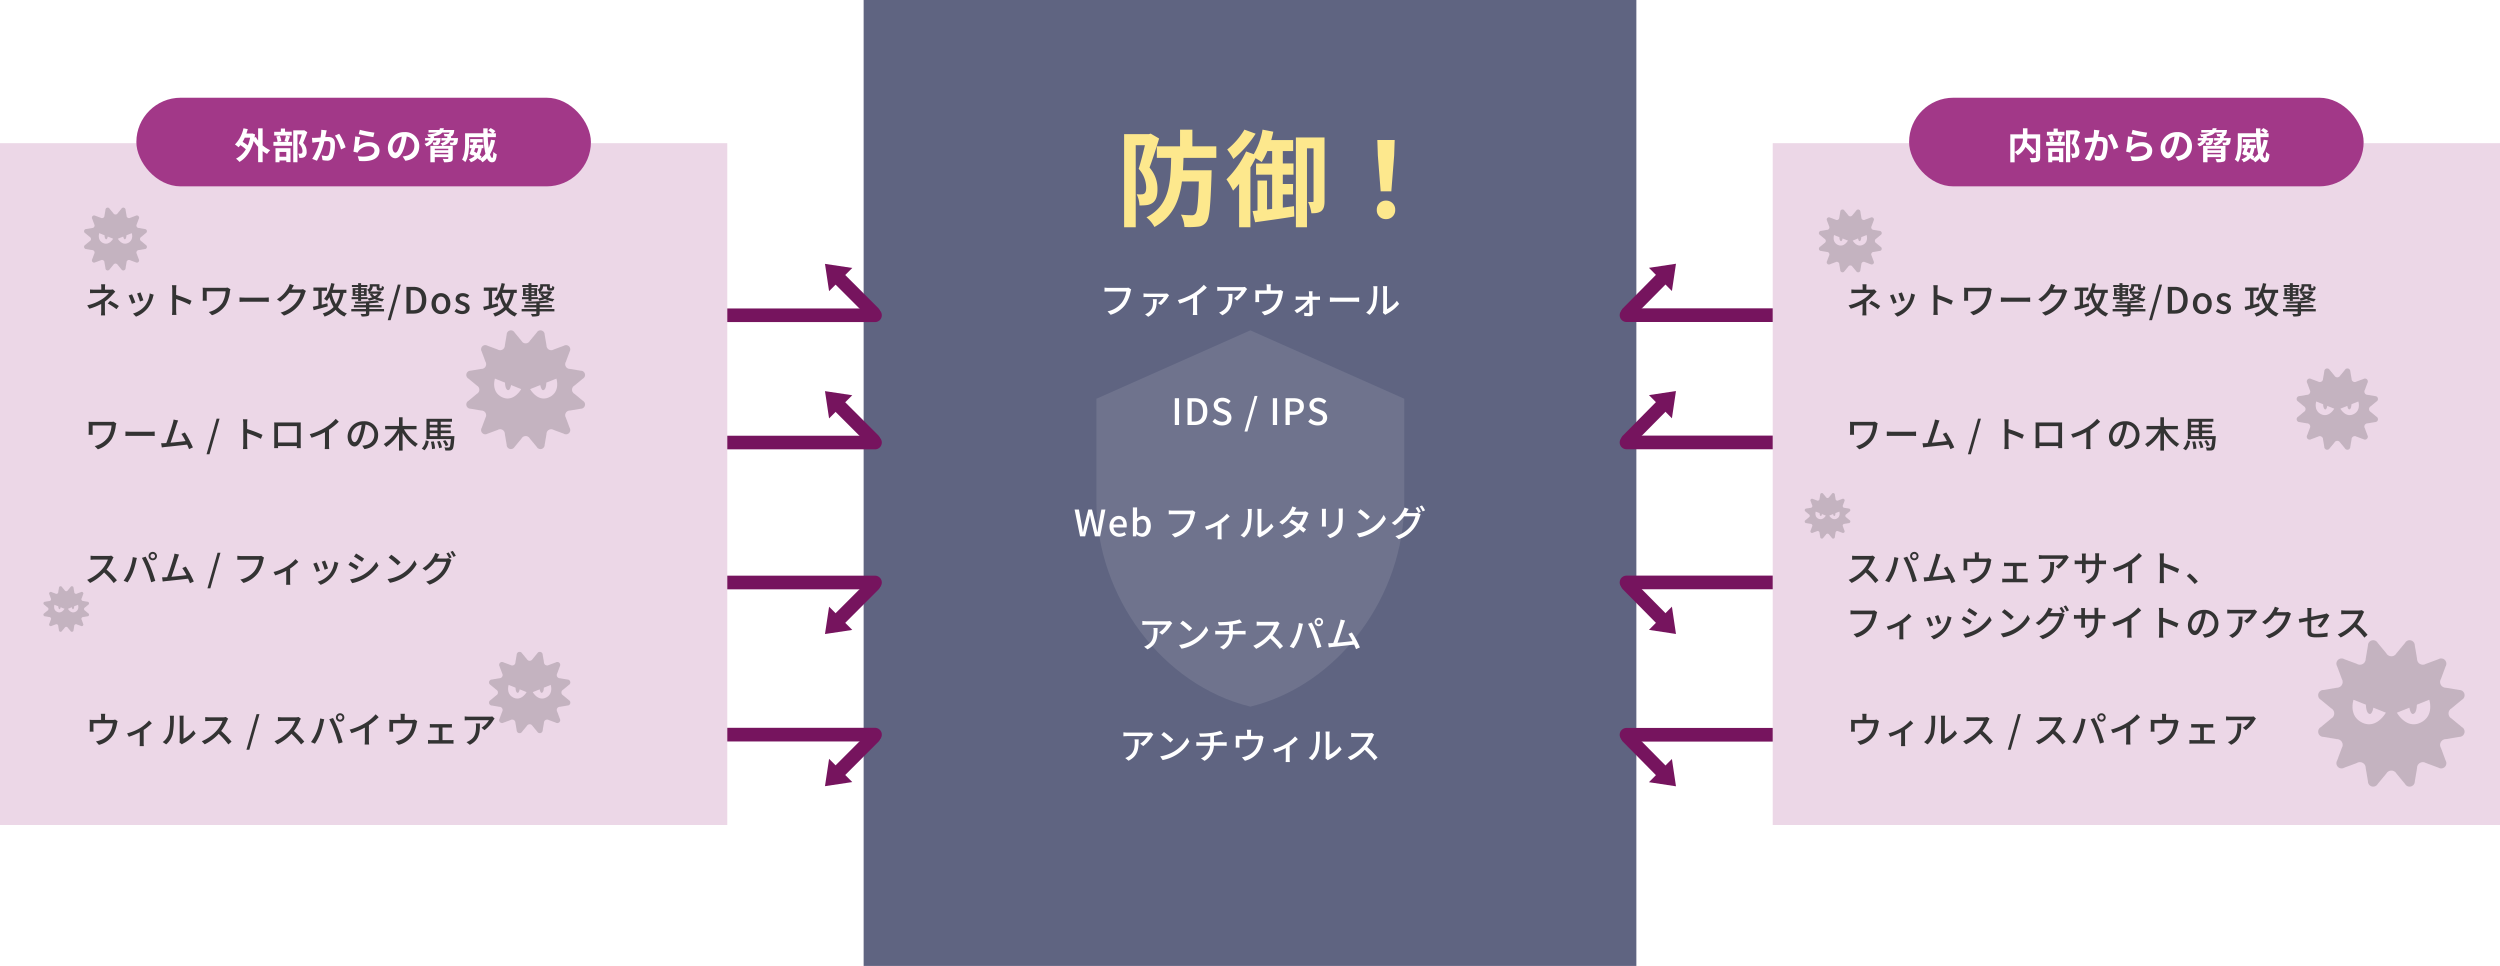 <svg xmlns="http://www.w3.org/2000/svg" xmlns:xlink="http://www.w3.org/1999/xlink" width="1100" height="425" viewBox="0 0 1100 425">
  <defs>
    <filter id="パス_38345" x="485.61" y="48.037" width="137.278" height="60.965" filterUnits="userSpaceOnUse">
      <feOffset dy="3" input="SourceAlpha"/>
      <feGaussianBlur stdDeviation="3" result="blur"/>
      <feFlood flood-opacity="0.161"/>
      <feComposite operator="in" in2="blur"/>
      <feComposite in="SourceGraphic"/>
    </filter>
  </defs>
  <g id="グループ_248656" data-name="グループ 248656" transform="translate(1473 -21308)">
    <rect id="長方形_26369" data-name="長方形 26369" width="320" height="300" transform="translate(-1473 21371)" fill="#a23888" opacity="0.2"/>
    <rect id="長方形_26370" data-name="長方形 26370" width="340" height="425" transform="translate(-1093 21308)" fill="#5f6481"/>
    <rect id="長方形_26371" data-name="長方形 26371" width="320" height="300" transform="translate(-693 21371)" fill="#a23888" opacity="0.2"/>
    <path id="パス_38335" data-name="パス 38335" d="M-94.712-12.928h-1.824a9.719,9.719,0,0,1,.1,1.44v.944h-2.976c-.544,0-1.44-.032-1.984-.1v1.664c.5-.032,1.44-.064,2.016-.064h6.272A12.007,12.007,0,0,1-96.12-6.352a19.61,19.61,0,0,1-6.512,2.7l.976,1.488a25.916,25.916,0,0,0,5.184-2.1V-1.1A16.658,16.658,0,0,1-96.584.784h1.824c-.032-.5-.08-1.3-.08-1.888V-5.3a21.521,21.521,0,0,0,3.52-3.248c.288-.32.7-.768,1.04-1.12l-1.056-1.008a4.729,4.729,0,0,1-1.136.128h-2.336v-.944A12.77,12.77,0,0,1-94.712-12.928Zm4.96,10.96L-88.7-3.36a38.253,38.253,0,0,0-3.856-2.3l-1.04,1.2A27.543,27.543,0,0,1-89.752-1.968Zm10.56-7.376-1.5.5a29.263,29.263,0,0,1,1.28,3.52l1.5-.544C-78.12-6.576-78.9-8.672-79.192-9.344Zm5.84,1.024-1.76-.56A11.105,11.105,0,0,1-77.24-3.408,10.9,10.9,0,0,1-82.488-.032l1.328,1.36A12.4,12.4,0,0,0-75.9-2.544a12.826,12.826,0,0,0,2.24-4.832C-73.592-7.632-73.5-7.92-73.352-8.32Zm-9.568-.192-1.5.544A32.677,32.677,0,0,1-82.968-4.32l1.52-.56C-81.752-5.76-82.552-7.776-82.92-8.512Zm17.712,7.04A16.751,16.751,0,0,1-65.336.576h1.968A18.747,18.747,0,0,1-63.5-1.472V-6.416a41.9,41.9,0,0,1,6.048,2.5l.72-1.744A54.235,54.235,0,0,0-63.5-8.224v-2.5c0-.56.064-1.264.112-1.792h-1.968a11.583,11.583,0,0,1,.144,1.792Zm25.616-9.216-1.232-.784a5.835,5.835,0,0,1-1.232.1h-7.968c-.7,0-1.36-.016-1.808-.048.032.384.064.8.064,1.184v3.408c0,.352-.032.72-.064,1.152h1.84a11.23,11.23,0,0,1-.048-1.152V-9.808h8.32a11.967,11.967,0,0,1-1.488,5.12A10.107,10.107,0,0,1-49.128-.72L-47.736.7A11.514,11.514,0,0,0-41.672-3.84a15.622,15.622,0,0,0,1.824-5.968A4.92,4.92,0,0,1-39.592-10.688Zm3.984,3.552v1.984c.544-.048,1.5-.08,2.384-.08h8.7c.7,0,1.44.064,1.792.08V-7.136c-.4.032-1.024.1-1.792.1h-8.7C-34.088-7.04-35.08-7.1-35.608-7.136Zm23.936-5.312-1.856-.608a7.093,7.093,0,0,1-.592,1.44,13.578,13.578,0,0,1-5.024,5.3l1.408,1.056a16.709,16.709,0,0,0,4.064-3.92H-8.68a12.015,12.015,0,0,1-2.432,4.72,12.82,12.82,0,0,1-6.416,4L-16.04.864a14.418,14.418,0,0,0,6.4-4.432,15.835,15.835,0,0,0,2.816-5.44,5.476,5.476,0,0,1,.448-.976l-1.312-.8a3.758,3.758,0,0,1-1.2.16h-3.84c.08-.128.16-.272.224-.4C-12.328-11.344-11.992-11.968-11.672-12.448Zm14.72,7.9c-.832.208-1.68.416-2.5.624v-6.128h2.32v-1.424H-3.1v1.424H-.92v6.48c-.928.208-1.76.4-2.432.544l.368,1.536c1.712-.464,4.016-1.1,6.208-1.728ZM8.616-9.1A14.288,14.288,0,0,1,6.776-4.16,16.794,16.794,0,0,1,4.92-9.1Zm2.8,0v-1.424h-6c.288-.848.56-1.728.8-2.624L4.744-13.44A16.867,16.867,0,0,1,1.592-6.48a8.066,8.066,0,0,1,1.264.88,13.053,13.053,0,0,0,1.1-1.664A17.742,17.742,0,0,0,5.784-2.9,10.8,10.8,0,0,1,1-.1,6.489,6.489,0,0,1,1.8,1.3a12.334,12.334,0,0,0,4.864-2.96,9.673,9.673,0,0,0,3.92,2.944A5.856,5.856,0,0,1,11.64-.064a8.981,8.981,0,0,1-3.952-2.8,16.028,16.028,0,0,0,2.48-6.24Zm3.92.56v-.624h1.248v.624Zm0-1.936h1.248v.592H15.336Zm3.808,0v.592H17.88v-.592Zm0,1.936H17.88v-.624h1.264Zm6.08-.224A4.732,4.732,0,0,1,23.88-7.7a3.483,3.483,0,0,1-1.088-1.072ZM16.584-5.6h1.3v-.768h2.848v-.288a4.322,4.322,0,0,1,.592.96,11.336,11.336,0,0,0,2.5-.768A10.261,10.261,0,0,0,27.24-5.376a3.746,3.746,0,0,1,.752-1.056,10.668,10.668,0,0,1-3.008-.688,5.429,5.429,0,0,0,1.984-2.368l-.752-.32-.224.048H21.816a2.605,2.605,0,0,0,1.168-2.16h1.728v.256c0,.752.08,1.008.3,1.232a1.3,1.3,0,0,0,.88.288h.736a1.8,1.8,0,0,0,.672-.112.938.938,0,0,0,.448-.416,3.574,3.574,0,0,0,.176-1.072,2.7,2.7,0,0,1-.9-.5,3.564,3.564,0,0,1-.08.8.305.305,0,0,1-.144.208.834.834,0,0,1-.224.032h-.352a.234.234,0,0,1-.192-.064c-.048-.048-.064-.176-.064-.384V-12.96H21.72v.864c0,.576-.16,1.12-1.232,1.6a4.088,4.088,0,0,1,.7.752v.976h1.52l-1.04.256a5.144,5.144,0,0,0,1.1,1.328,11.984,11.984,0,0,1-2.048.512v-.592H17.88v-.544h2.464v-3.408H17.88v-.512h2.768v-.864H17.88v-.832h-1.3v.832H13.832v.864h2.752v.512H14.168v3.408h2.416v.544H13.7v.9h2.88ZM21.5-2.752h5.392V-3.76H21.5v-.784c1.6-.1,3.12-.224,4.352-.4l-.928-.864a84.015,84.015,0,0,1-9.856.528,3.615,3.615,0,0,1,.272.9c1.488,0,3.1-.032,4.688-.1v.72H14.712v1.008h5.312v.72H13.56v1.04h6.464V-.16c0,.224-.08.288-.336.3C19.448.16,18.52.16,17.656.128a4.872,4.872,0,0,1,.464,1.12,10.206,10.206,0,0,0,2.656-.176c.544-.176.72-.48.72-1.184v-.88h6.48v-1.04H21.5Zm8.1,5.632h1.28L35.32-12.784H34.04ZM37.832,0h3.152c3.52,0,5.584-2.112,5.584-5.936,0-3.84-2.064-5.856-5.68-5.856H37.832Zm1.856-1.52v-8.752H40.76c2.528,0,3.888,1.392,3.888,4.336,0,2.928-1.36,4.416-3.888,4.416ZM53.016.208c2.176,0,4.144-1.68,4.144-4.608s-1.968-4.624-4.144-4.624-4.144,1.7-4.144,4.624S50.84.208,53.016.208Zm0-1.5c-1.376,0-2.24-1.232-2.24-3.1,0-1.856.864-3.1,2.24-3.1,1.392,0,2.256,1.248,2.256,3.1C55.272-2.528,54.408-1.3,53.016-1.3ZM62.3.208c2.176,0,3.344-1.2,3.344-2.672,0-1.664-1.36-2.208-2.592-2.672-.96-.352-1.824-.64-1.824-1.392,0-.608.448-1.088,1.424-1.088a3.288,3.288,0,0,1,1.952.768l.864-1.136a4.585,4.585,0,0,0-2.848-1.04c-1.952,0-3.136,1.1-3.136,2.576,0,1.488,1.3,2.112,2.48,2.56.944.368,1.936.72,1.936,1.52,0,.672-.5,1.184-1.552,1.184a3.988,3.988,0,0,1-2.5-1.008l-.864,1.184A5.45,5.45,0,0,0,62.3.208ZM78.008-4.544c-.832.208-1.68.416-2.5.624v-6.128h2.32v-1.424H71.864v1.424H74.04v6.48c-.928.208-1.76.4-2.432.544l.368,1.536c1.712-.464,4.016-1.1,6.208-1.728ZM83.576-9.1a14.288,14.288,0,0,1-1.84,4.944A16.794,16.794,0,0,1,79.88-9.1Zm2.8,0v-1.424h-6c.288-.848.56-1.728.8-2.624L79.7-13.44a16.867,16.867,0,0,1-3.152,6.96,8.066,8.066,0,0,1,1.264.88,13.053,13.053,0,0,0,1.1-1.664A17.742,17.742,0,0,0,80.744-2.9,10.8,10.8,0,0,1,75.96-.1a6.489,6.489,0,0,1,.8,1.392,12.334,12.334,0,0,0,4.864-2.96,9.673,9.673,0,0,0,3.92,2.944A5.856,5.856,0,0,1,86.6-.064a8.981,8.981,0,0,1-3.952-2.8,16.028,16.028,0,0,0,2.48-6.24Zm3.92.56v-.624h1.248v.624Zm0-1.936h1.248v.592H90.3Zm3.808,0v.592H92.84v-.592Zm0,1.936H92.84v-.624H94.1Zm6.08-.224A4.732,4.732,0,0,1,98.84-7.7a3.483,3.483,0,0,1-1.088-1.072ZM91.544-5.6h1.3v-.768h2.848v-.288a4.322,4.322,0,0,1,.592.96,11.336,11.336,0,0,0,2.5-.768A10.261,10.261,0,0,0,102.2-5.376a3.746,3.746,0,0,1,.752-1.056,10.668,10.668,0,0,1-3.008-.688,5.429,5.429,0,0,0,1.984-2.368l-.752-.32-.224.048H96.776a2.605,2.605,0,0,0,1.168-2.16h1.728v.256c0,.752.08,1.008.3,1.232a1.3,1.3,0,0,0,.88.288h.736a1.8,1.8,0,0,0,.672-.112.938.938,0,0,0,.448-.416,3.574,3.574,0,0,0,.176-1.072,2.7,2.7,0,0,1-.9-.5,3.565,3.565,0,0,1-.08.8.305.305,0,0,1-.144.208.834.834,0,0,1-.224.032h-.352a.234.234,0,0,1-.192-.064c-.048-.048-.064-.176-.064-.384V-12.96H96.68v.864c0,.576-.16,1.12-1.232,1.6a4.088,4.088,0,0,1,.7.752v.976h1.52l-1.04.256a5.144,5.144,0,0,0,1.1,1.328,11.984,11.984,0,0,1-2.048.512v-.592H92.84v-.544H95.3v-3.408H92.84v-.512h2.768v-.864H92.84v-.832h-1.3v.832H88.792v.864h2.752v.512H89.128v3.408h2.416v.544h-2.88v.9h2.88Zm4.912,2.848h5.392V-3.76H96.456v-.784c1.6-.1,3.12-.224,4.352-.4l-.928-.864a84.015,84.015,0,0,1-9.856.528,3.614,3.614,0,0,1,.272.9c1.488,0,3.1-.032,4.688-.1v.72H89.672v1.008h5.312v.72H88.52v1.04h6.464V-.16c0,.224-.08.288-.336.3C94.408.16,93.48.16,92.616.128a4.872,4.872,0,0,1,.464,1.12,10.206,10.206,0,0,0,2.656-.176c.544-.176.72-.48.72-1.184v-.88h6.48v-1.04h-6.48Z" transform="translate(-1332 21446)" fill="#333"/>
    <path id="パス_38337" data-name="パス 38337" d="M-67.792-10.688l-1.232-.784a5.835,5.835,0,0,1-1.232.1h-7.968c-.7,0-1.36-.016-1.808-.048.032.384.064.8.064,1.184v3.408c0,.352-.032.72-.064,1.152h1.84a11.231,11.231,0,0,1-.048-1.152V-9.808h8.32a11.967,11.967,0,0,1-1.488,5.12A10.107,10.107,0,0,1-77.328-.72L-75.936.7A11.514,11.514,0,0,0-69.872-3.84a15.622,15.622,0,0,0,1.824-5.968A4.921,4.921,0,0,1-67.792-10.688Zm3.984,3.552v1.984c.544-.048,1.5-.08,2.384-.08h8.7c.7,0,1.44.064,1.792.08V-7.136c-.4.032-1.024.1-1.792.1h-8.7C-62.288-7.04-63.28-7.1-63.808-7.136Zm23.184-4.848-2-.416a10.1,10.1,0,0,1-.352,1.664c-.448,1.616-1.968,6.4-2.864,8.688-.24.016-.464.016-.656.032-.48.032-1.1.032-1.6.032l.288,1.856c.48-.064,1.008-.144,1.408-.192,2.08-.192,7.2-.752,9.744-1.056.336.736.624,1.44.832,2l1.7-.768a46.893,46.893,0,0,0-3.52-6.576l-1.552.672a21.539,21.539,0,0,1,1.824,3.12c-1.712.224-4.416.528-6.592.72.8-2.112,2.256-6.64,2.736-8.16C-40.992-11.072-40.8-11.552-40.624-11.984Zm12.5,14.864h1.28L-22.4-12.784h-1.28Zm16.16-4.352A16.75,16.75,0,0,1-12.1.576h1.968a18.747,18.747,0,0,1-.128-2.048V-6.416a41.9,41.9,0,0,1,6.048,2.5l.72-1.744a54.235,54.235,0,0,0-6.768-2.56v-2.5c0-.56.064-1.264.112-1.792h-1.968a11.582,11.582,0,0,1,.144,1.792Zm13.6-9.664c.032.416.032.976.032,1.392v7.856c0,.64-.032,1.92-.048,2.064H3.36c-.016-.08-.016-.464-.016-.9h8.288c-.016.448-.016.816-.032.9h1.744c0-.128-.032-1.5-.032-2.064V-9.744c0-.448,0-.944.032-1.376-.528.016-1.1.016-1.472.016H3.184C2.784-11.1,2.272-11.1,1.632-11.136ZM3.328-9.5h8.3V-2.32h-8.3ZM17.3-5.968l.784,1.584a32.736,32.736,0,0,0,5.9-2.48V-1.3a18.541,18.541,0,0,1-.1,1.888h1.984A12.032,12.032,0,0,1,25.76-1.3v-6.64a26.991,26.991,0,0,0,4.3-3.5L28.72-12.72a19.75,19.75,0,0,1-4.448,3.808A26.421,26.421,0,0,1,17.3-5.968Zm30.08.352A5.922,5.922,0,0,0,41.1-11.648a6.935,6.935,0,0,0-7.152,6.656c0,2.672,1.456,4.432,3.04,4.432S39.9-2.368,40.864-5.632a31.86,31.86,0,0,0,.96-4.5A4.254,4.254,0,0,1,45.7-5.664,4.6,4.6,0,0,1,41.824-1.12,9.889,9.889,0,0,1,40.4-.9l.944,1.5C45.232.048,47.376-2.256,47.376-5.616Zm-11.808.464a5.348,5.348,0,0,1,4.56-4.944,25.473,25.473,0,0,1-.88,4.128c-.736,2.464-1.488,3.5-2.208,3.5C36.352-2.464,35.568-3.312,35.568-5.152Zm28.7-2.976V-9.6H58.144v-3.808H56.56V-9.6h-6.1v1.472H55.9a16.053,16.053,0,0,1-6.1,6.528,7.447,7.447,0,0,1,1.1,1.264A17.344,17.344,0,0,0,56.56-6.464V1.264h1.584V-6.5A18.621,18.621,0,0,0,63.776-.384a6.059,6.059,0,0,1,1.1-1.28,17.17,17.17,0,0,1-6.128-6.464Zm3.52,9.248a7.005,7.005,0,0,0,1.84-4L68.32-3.248A6.154,6.154,0,0,1,66.56.368Zm2.8-3.744a14.728,14.728,0,0,1,.5,3.232L72.432.384a15.389,15.389,0,0,0-.576-3.2Zm2.736-.08a13.833,13.833,0,0,1,.9,2.912l1.248-.352A12.439,12.439,0,0,0,74.48-2.96ZM70.1-6.416h3.36V-5.1H70.1Zm3.36-5.008V-10.1H70.1v-1.328Zm0,3.824H70.1V-8.912h3.36Zm1.472,2.5V-6.416h4.4V-7.6h-4.4V-8.912h4.4V-10.1h-4.4v-1.328h4.944v-1.3H68.64v8.928H79.392c-.176,2.32-.336,3.264-.624,3.552a.664.664,0,0,1-.544.176,15.3,15.3,0,0,1-1.68-.08,3.977,3.977,0,0,1,.4,1.376,15.788,15.788,0,0,0,2-.016A1.528,1.528,0,0,0,80.032.7c.464-.5.672-1.856.88-5.184.032-.208.048-.624.048-.624Zm3.344,3.936a8.744,8.744,0,0,0-1.328-2.176l-1.072.4A11.031,11.031,0,0,1,77.12-.7Z" transform="translate(-1354 21505)" fill="#333"/>
    <path id="パス_38338" data-name="パス 38338" d="M-69.04-10.768l-1.04-.768a4.853,4.853,0,0,1-1.392.16h-5.936a17.119,17.119,0,0,1-1.744-.112V-9.68c.256-.016,1.12-.1,1.744-.1h5.872A13.164,13.164,0,0,1-74.08-5.552,17.978,17.978,0,0,1-80.656-.864L-79.36.5A21,21,0,0,0-73.2-4.112,35.907,35.907,0,0,1-68.96.56l1.408-1.248a42.527,42.527,0,0,0-4.576-4.688A21.9,21.9,0,0,0-69.5-9.936,5.523,5.523,0,0,1-69.04-10.768Zm16.256-.544a1.011,1.011,0,0,1,.992-1.008,1.025,1.025,0,0,1,1.008,1.008,1.011,1.011,0,0,1-1.008.992A1,1,0,0,1-52.784-11.312Zm-.848,0a1.84,1.84,0,0,0,1.84,1.84,1.844,1.844,0,0,0,1.856-1.84,1.857,1.857,0,0,0-1.856-1.856A1.854,1.854,0,0,0-53.632-11.312Zm-8.5,6.432A20.511,20.511,0,0,1-64.608-.5l1.744.736a23.21,23.21,0,0,0,2.352-4.464A34.109,34.109,0,0,0-59.1-9.152c.08-.352.224-.96.336-1.36l-1.808-.368A24.151,24.151,0,0,1-62.128-4.88Zm7.888-.5A54.581,54.581,0,0,1-52.5.192L-50.672-.4c-.432-1.5-1.28-4-1.888-5.536-.64-1.616-1.7-3.936-2.352-5.136l-1.648.544A42.688,42.688,0,0,1-54.24-5.376Zm14.016-6.608-2-.416a10.1,10.1,0,0,1-.352,1.664c-.448,1.616-1.968,6.4-2.864,8.688-.24.016-.464.016-.656.032-.48.032-1.1.032-1.6.032l.288,1.856C-46.928-.192-46.4-.272-46-.32c2.08-.192,7.2-.752,9.744-1.056.336.736.624,1.44.832,2l1.7-.768a46.893,46.893,0,0,0-3.52-6.576l-1.552.672a21.539,21.539,0,0,1,1.824,3.12c-1.712.224-4.416.528-6.592.72.8-2.112,2.256-6.64,2.736-8.16C-40.592-11.072-40.4-11.552-40.224-11.984Zm12.5,14.864h1.28L-22-12.784h-1.28Zm24.9-13.52-1.232-.8a4.077,4.077,0,0,1-1.024.112h-7.76a14.349,14.349,0,0,1-1.728-.128v1.792c.4-.032,1.04-.064,1.728-.064h7.856a11.049,11.049,0,0,1-2,4.912,10.555,10.555,0,0,1-6.256,3.808L-11.872.5A12.33,12.33,0,0,0-5.5-3.84,15.862,15.862,0,0,0-3.12-9.712,4.862,4.862,0,0,1-2.832-10.64ZM1.36-4.32l.768,1.5A32.683,32.683,0,0,0,6.944-4.832V-.224c0,.512-.032,1.264-.064,1.536H8.736a10.2,10.2,0,0,1-.08-1.536V-5.84a22.367,22.367,0,0,0,3.6-2.944L11.008-10A17.2,17.2,0,0,1,7.12-6.672,22.085,22.085,0,0,1,1.36-4.32ZM24.048-9.344l-1.5.5a29.262,29.262,0,0,1,1.28,3.52l1.5-.544C25.12-6.576,24.336-8.672,24.048-9.344Zm5.84,1.024-1.76-.56A11.105,11.105,0,0,1,26-3.408,10.9,10.9,0,0,1,20.752-.032l1.328,1.36a12.4,12.4,0,0,0,5.264-3.872,12.826,12.826,0,0,0,2.24-4.832C29.648-7.632,29.744-7.92,29.888-8.32ZM20.32-8.512l-1.5.544A32.677,32.677,0,0,1,20.272-4.32l1.52-.56C21.488-5.76,20.688-7.776,20.32-8.512Zm17.344-3.952-.912,1.376c.992.56,2.7,1.7,3.52,2.288l.944-1.376C40.464-10.72,38.656-11.9,37.664-12.464ZM35.024-1.056,35.968.592A18.747,18.747,0,0,0,41.28-1.392,19.047,19.047,0,0,0,47.536-7.12l-.976-1.7A16.457,16.457,0,0,1,40.432-2.88,17.571,17.571,0,0,1,35.024-1.056Zm.208-7.776L34.32-7.456a40.044,40.044,0,0,1,3.568,2.24l.928-1.424C38.064-7.168,36.24-8.3,35.232-8.832ZM53.168-11.92,52-10.672A34.7,34.7,0,0,1,56-7.28l1.264-1.3A33.575,33.575,0,0,0,53.168-11.92ZM51.52-1.216,52.592.432A17.641,17.641,0,0,0,58.72-1.952a16.359,16.359,0,0,0,5.616-5.792L63.36-9.488a15.234,15.234,0,0,1-5.552,6.032A16.625,16.625,0,0,1,51.52-1.216Zm26.9-11.712-1.024.432a19.1,19.1,0,0,1,1.264,2.208l1.056-.448A23.188,23.188,0,0,0,78.416-12.928Zm1.808-.688-1.024.432a16.058,16.058,0,0,1,1.312,2.208l1.04-.464A18.913,18.913,0,0,0,80.224-13.616Zm-5.872,1.552L72.5-12.672a7.5,7.5,0,0,1-.592,1.44,13.685,13.685,0,0,1-5.024,5.3L68.288-4.9a16.576,16.576,0,0,0,4.048-3.9h5.008a12.015,12.015,0,0,1-2.432,4.72A12.806,12.806,0,0,1,68.5-.1l1.488,1.344a14.546,14.546,0,0,0,6.4-4.432A15.835,15.835,0,0,0,79.2-8.624a5.476,5.476,0,0,1,.448-.976l-1.312-.8a4.272,4.272,0,0,1-1.2.16H73.28c.1-.144.16-.272.24-.416C73.7-10.976,74.032-11.584,74.352-12.064Z" transform="translate(-1354 21564)" fill="#333"/>
    <path id="パス_38339" data-name="パス 38339" d="M-81.7-12.928h-1.936A7.258,7.258,0,0,1-83.52-11.6v1.376h-3.488a15.2,15.2,0,0,1-1.552-.08,11.911,11.911,0,0,1,.064,1.3v2.8c0,.352-.032.816-.064,1.152h1.744a7.343,7.343,0,0,1-.064-1.056V-8.736h8.512A11.1,11.1,0,0,1-79.84-4.32a8.227,8.227,0,0,1-4.032,3.008,10.045,10.045,0,0,1-1.92.528L-84.48.736A10.2,10.2,0,0,0-78.064-3.92a14.882,14.882,0,0,0,1.536-4.688A6.015,6.015,0,0,1-76.256-9.7l-1.1-.688a3.513,3.513,0,0,1-1.2.16h-3.232V-11.6A11.446,11.446,0,0,1-81.7-12.928ZM-72.08-4.32l.768,1.5A32.682,32.682,0,0,0-66.5-4.832V-.224c0,.512-.032,1.264-.064,1.536H-64.7a10.2,10.2,0,0,1-.08-1.536V-5.84a22.367,22.367,0,0,0,3.6-2.944L-62.432-10A17.2,17.2,0,0,1-66.32-6.672,22.084,22.084,0,0,1-72.08-4.32ZM-49.04-.352l1.056.88a4.974,4.974,0,0,1,.608-.4A16.835,16.835,0,0,0-41.92-4.288L-42.9-5.664a11.256,11.256,0,0,1-4.352,3.68v-8.848a9.637,9.637,0,0,1,.08-1.28h-1.856a11.727,11.727,0,0,1,.1,1.28V-1.36A4.614,4.614,0,0,1-49.04-.352ZM-56.416-.5-54.88.528a8.989,8.989,0,0,0,2.848-4.48,35.052,35.052,0,0,0,.5-6.832,11.975,11.975,0,0,1,.08-1.28h-1.856a4.986,4.986,0,0,1,.128,1.3,27.743,27.743,0,0,1-.464,6.384A7.406,7.406,0,0,1-56.416-.5ZM-27.6-10.768l-1.04-.768a4.853,4.853,0,0,1-1.392.16h-5.936a17.119,17.119,0,0,1-1.744-.112V-9.68c.256-.016,1.12-.1,1.744-.1H-30.1A13.164,13.164,0,0,1-32.64-5.552,17.978,17.978,0,0,1-39.216-.864L-37.92.5a21,21,0,0,0,6.16-4.608A35.907,35.907,0,0,1-27.52.56l1.408-1.248a42.528,42.528,0,0,0-4.576-4.688,21.9,21.9,0,0,0,2.624-4.56A5.523,5.523,0,0,1-27.6-10.768ZM-19.568,2.88h1.28l4.448-15.664h-1.28ZM4.4-10.768l-1.04-.768a4.853,4.853,0,0,1-1.392.16H-3.968a17.119,17.119,0,0,1-1.744-.112V-9.68c.256-.016,1.12-.1,1.744-.1H1.9A13.164,13.164,0,0,1-.64-5.552,17.978,17.978,0,0,1-7.216-.864L-5.92.5A21,21,0,0,0,.24-4.112,35.907,35.907,0,0,1,4.48.56L5.888-.688A42.528,42.528,0,0,0,1.312-5.376a21.9,21.9,0,0,0,2.624-4.56A5.523,5.523,0,0,1,4.4-10.768Zm16.256-.544a1.011,1.011,0,0,1,.992-1.008,1.025,1.025,0,0,1,1.008,1.008,1.011,1.011,0,0,1-1.008.992A1,1,0,0,1,20.656-11.312Zm-.848,0a1.84,1.84,0,0,0,1.84,1.84,1.844,1.844,0,0,0,1.856-1.84,1.857,1.857,0,0,0-1.856-1.856A1.854,1.854,0,0,0,19.808-11.312Zm-8.5,6.432A20.511,20.511,0,0,1,8.832-.5L10.576.24a23.21,23.21,0,0,0,2.352-4.464,34.109,34.109,0,0,0,1.408-4.928c.08-.352.224-.96.336-1.36l-1.808-.368A24.151,24.151,0,0,1,11.312-4.88Zm7.888-.5A54.581,54.581,0,0,1,20.944.192L22.768-.4c-.432-1.5-1.28-4-1.888-5.536-.64-1.616-1.7-3.936-2.352-5.136l-1.648.544A42.688,42.688,0,0,1,19.2-5.376Zm6.656-.592.784,1.584a32.736,32.736,0,0,0,5.9-2.48V-1.3a18.54,18.54,0,0,1-.1,1.888h1.984A12.032,12.032,0,0,1,34.32-1.3v-6.64a26.991,26.991,0,0,0,4.3-3.5L37.28-12.72a19.75,19.75,0,0,1-4.448,3.808A26.421,26.421,0,0,1,25.856-5.968Zm24.288-6.96H48.208A7.258,7.258,0,0,1,48.32-11.6v1.376H44.832a15.2,15.2,0,0,1-1.552-.08,11.91,11.91,0,0,1,.064,1.3v2.8c0,.352-.032.816-.064,1.152h1.744a7.344,7.344,0,0,1-.064-1.056V-8.736h8.512A11.1,11.1,0,0,1,52-4.32a8.227,8.227,0,0,1-4.032,3.008,10.045,10.045,0,0,1-1.92.528L47.36.736A10.2,10.2,0,0,0,53.776-3.92a14.882,14.882,0,0,0,1.536-4.688A6.015,6.015,0,0,1,55.584-9.7l-1.1-.688a3.513,3.513,0,0,1-1.2.16H50.048V-11.6A11.445,11.445,0,0,1,50.144-12.928Zm10.992,4.48v1.6c.336-.032.88-.048,1.168-.048h2.752v5.552h-3.5a10.574,10.574,0,0,1-1.216-.08V.256A10.69,10.69,0,0,1,61.552.192H70.4a9.725,9.725,0,0,1,1.136.064v-1.68a7.9,7.9,0,0,1-1.136.08H66.7V-6.9h2.96c.352,0,.8.016,1.168.048v-1.6a9.13,9.13,0,0,1-1.168.08H62.3A10.239,10.239,0,0,1,61.136-8.448Zm28.5-2.368-1.008-.944a8.233,8.233,0,0,1-1.328.112H78.352a14.338,14.338,0,0,1-1.888-.144v1.776c.688-.048,1.248-.1,1.888-.1H87.12A9.8,9.8,0,0,1,83.856-6.8l1.328,1.072a15.845,15.845,0,0,0,3.92-4.416C89.232-10.336,89.488-10.64,89.632-10.816ZM83.168-8.688H81.344a7.108,7.108,0,0,1,.1,1.28c0,2.656-.368,4.672-2.656,6.144a6.075,6.075,0,0,1-1.536.784L78.72.72C82.928-1.44,83.168-4.512,83.168-8.688Z" transform="translate(-1345 21635)" fill="#333"/>
    <g transform="matrix(1, 0, 0, 1, -1473, 21308)" filter="url(#パス_38345)">
      <path id="パス_38345-2" data-name="パス 38345" d="M-55.706-37.214l-.782.23h-10.9V4h5.106v-36.11h4.048c-.736,3.22-1.794,7.406-2.76,10.4a12.415,12.415,0,0,1,3.312,8.188c0,1.334-.23,2.254-.782,2.668a2.251,2.251,0,0,1-1.334.368,10.7,10.7,0,0,1-2.07-.046,11.981,11.981,0,0,1,1.242,4.922,21.379,21.379,0,0,0,3.082-.138,5.674,5.674,0,0,0,2.714-1.012c1.472-1.058,2.116-2.99,2.116-6.026a14.046,14.046,0,0,0-3.5-9.476c1.38-3.634,2.99-8.74,4.232-12.788Zm28.888,10.672V-31.6H-37.352v-7.36H-42.78v7.36H-52.992v5.06h6.3c-.23,11.914-.966,20.976-10.856,26.174a14.441,14.441,0,0,1,3.5,4.232C-46-.552-43.1-7.5-41.952-16.146H-34.5c-.276,9.476-.69,13.294-1.518,14.168a1.786,1.786,0,0,1-1.61.69,44.139,44.139,0,0,1-4.784-.276,12.627,12.627,0,0,1,1.564,5.428,34.062,34.062,0,0,0,5.98-.138A4.908,4.908,0,0,0-31.234,1.7c1.426-1.794,1.84-7.084,2.3-20.516,0-.69.046-2.254.046-2.254h-12.6c.092-1.748.184-3.588.23-5.474Zm12.374-12.42a32.158,32.158,0,0,1-7.59,8.74,27.11,27.11,0,0,1,2.714,4.186,47.584,47.584,0,0,0,9.8-11.132ZM2.438-4.646v-5.8H6.946v-4.6H2.438v-4.094H7.13v-4.922H2.438v-5.474H6.992v-4.83h-9.66c.368-1.2.644-2.438.92-3.68l-4.738-.92a31.336,31.336,0,0,1-3.864,10.81l-3.358-1.2a43.007,43.007,0,0,1-8.648,12.282,32.383,32.383,0,0,1,2.9,4.968c.874-.92,1.794-1.932,2.668-3.036V4h4.968V-22.31c.828-1.334,1.564-2.714,2.254-4.094,1.012.6,2.116,1.288,2.714,1.7a27.753,27.753,0,0,0,2.484-4.83h2.116v5.474H-9.338v4.922h7.084V-4.094l-2.254.276V-16.56H-8.694v13.2l-2.162.23,1.1,4.922C-4.922,1.1,1.518.23,7.5-.736L7.36-5.29ZM20.792-35.512H8.188V4h4.876v-34.73h2.9V-7.682c0,.414-.092.552-.414.552H13.57A16.12,16.12,0,0,1,15-2.162c1.932,0,3.22-.138,4.37-.966,1.15-.966,1.426-2.484,1.426-4.416Zm24.7,23.69h4.692l1.242-15.732.23-6.854H44.022l.23,6.854ZM47.84.414a3.915,3.915,0,0,0,4.048-4.048A3.926,3.926,0,0,0,47.84-7.728a3.926,3.926,0,0,0-4.048,4.094A3.889,3.889,0,0,0,47.84.414Z" transform="translate(562 93)" fill="#fde88d"/>
    </g>
    <rect id="長方形_26372" data-name="長方形 26372" width="200" height="39" rx="19.5" transform="translate(-1413 21351)" fill="#a23888"/>
    <rect id="長方形_26373" data-name="長方形 26373" width="200" height="39" rx="19.5" transform="translate(-633 21351)" fill="#a23888"/>
    <path id="パス_38336" data-name="パス 38336" d="M-50.944-9.424a18.137,18.137,0,0,1-1.024,3.408,19.677,19.677,0,0,0-2.288-1.552,16.89,16.89,0,0,0,.96-1.856Zm5.5-4.1h-1.984v5.36A10.86,10.86,0,0,1-48.416-9.7l-.592.224q.12-.672.24-1.392l-1.248-.432-.336.064h-2.224c.224-.64.416-1.28.592-1.952l-1.888-.368a14.474,14.474,0,0,1-3.76,7.136A11.471,11.471,0,0,1-56.048-5.2a7.867,7.867,0,0,0,.816-.944,20.42,20.42,0,0,1,2.4,1.824A10.867,10.867,0,0,1-57.168-.176a8.058,8.058,0,0,1,1.52,1.424c2.848-1.616,5.072-4.672,6.272-9.2a18.164,18.164,0,0,0,1.952,2.576V1.36h1.984V-3.52a13.524,13.524,0,0,0,1.952,1.264A9.151,9.151,0,0,1-42.1-3.92,13.189,13.189,0,0,1-45.44-6.064Zm12.8,1.5h-2.944V-13.44h-1.84v1.424h-2.928v1.648h7.712Zm-2.384,8.864V-1.04h-2.992V-3.152Zm-4.752,4.56h1.76v-.8h2.992v.736h1.856V-4.8h-6.608Zm4.608-11.728A16.754,16.754,0,0,1-35.824-7.9l1.3.336H-38.72l1.5-.352a8.056,8.056,0,0,0-.656-2.336l-1.552.32a10.092,10.092,0,0,1,.56,2.368h-1.824V-5.84h8.224V-7.568H-34.32c.272-.624.608-1.488.944-2.368Zm8-2.384-.288.064h-4.512V1.392h1.856v-12.24h1.936c-.384,1.216-.9,2.848-1.36,3.984A4.6,4.6,0,0,1-27.9-3.6c0,.544-.1.912-.384,1.088a1.346,1.346,0,0,1-.592.128,8.851,8.851,0,0,1-.9-.016,4.241,4.241,0,0,1,.464,1.856,8.277,8.277,0,0,0,1.28-.032,2.691,2.691,0,0,0,1.088-.4A2.713,2.713,0,0,0-26.08-3.36,5.108,5.108,0,0,0-27.68-7.1c.64-1.36,1.344-3.2,1.9-4.736Zm9.92.064-2.384-.24a17.734,17.734,0,0,1-.336,3.392c-.816.064-1.568.112-2.064.128a15.277,15.277,0,0,1-1.712,0l.192,2.176c.48-.08,1.328-.192,1.776-.272.3-.032.8-.1,1.376-.16A24.053,24.053,0,0,1-23.632-.1l2.08.832A33.72,33.72,0,0,0-18.288-7.84c.448-.032.848-.064,1.1-.064,1.008,0,1.552.176,1.552,1.456a12.735,12.735,0,0,1-.64,4.432,1.186,1.186,0,0,1-1.2.688,9.374,9.374,0,0,1-1.968-.336l.352,2.112a10.351,10.351,0,0,0,1.92.224A2.556,2.556,0,0,0-14.544-.8a15.676,15.676,0,0,0,.912-5.872c0-2.3-1.2-3.056-2.9-3.056-.336,0-.816.032-1.344.064.112-.576.224-1.168.336-1.648C-17.456-11.712-17.344-12.224-17.248-12.64Zm5.5,1.5-1.9.816A18.4,18.4,0,0,1-10.96-4.24l2.032-.944A27.655,27.655,0,0,0-11.744-11.136Zm9.088-1.744-.512,1.92c1.248.32,4.816,1.072,6.432,1.28l.48-1.952A48.972,48.972,0,0,1-2.656-12.88Zm.1,3.216-2.144-.3A59.027,59.027,0,0,1-5.5-3.28l1.84.464a3.876,3.876,0,0,1,.592-.928A5.7,5.7,0,0,1,1.376-5.632c1.392,0,2.384.768,2.384,1.808,0,2.032-2.544,3.2-7.344,2.544l.608,2.1c6.656.56,8.96-1.68,8.96-4.592,0-1.936-1.632-3.664-4.432-3.664a7.832,7.832,0,0,0-4.72,1.52C-3.056-6.832-2.768-8.784-2.56-9.664ZM23.472-5.632a6.093,6.093,0,0,0-6.464-6.24A7.109,7.109,0,0,0,9.664-5.024c0,2.7,1.472,4.656,3.248,4.656,1.744,0,3.12-1.984,4.08-5.216a32.358,32.358,0,0,0,.96-4.336A3.955,3.955,0,0,1,21.312-5.7a4.342,4.342,0,0,1-3.648,4.288,12.306,12.306,0,0,1-1.488.256l1.2,1.9C21.408.128,23.472-2.256,23.472-5.632Zm-11.76.4a5.036,5.036,0,0,1,4.064-4.64A24.016,24.016,0,0,1,14.928-6c-.656,2.16-1.28,3.168-1.952,3.168C12.352-2.832,11.712-3.616,11.712-5.232ZM30.3-2.1v-.64H36.24v.64ZM36.24-4.544v.624H30.3v-.624Zm1.968-1.264h-9.84v7.2H30.3V-.864H36.24v.48c0,.24-.08.3-.368.32-.224,0-1.28,0-2.064-.032a6.234,6.234,0,0,1,.576,1.488,9.566,9.566,0,0,0,2.912-.24c.672-.224.912-.608.912-1.52Zm-.8-3.44c.048-.224.08-.464.112-.72h-.448a1.931,1.931,0,0,0,.9-.3,3.04,3.04,0,0,0,.816-1.888c.048-.224.08-.64.08-.64H34.112a5.618,5.618,0,0,0,.192-.784H32.56a2.978,2.978,0,0,1-.224.784H27.552v1.12h3.712a11.571,11.571,0,0,1-4.32.8,3.038,3.038,0,0,1,.624,1.136c.3-.016.592-.048.864-.08q-.048.312-.1.576h-2.3v1.072h1.9A3.536,3.536,0,0,1,25.744-6.72a3.58,3.58,0,0,1,.848,1.136,4.312,4.312,0,0,0,3.056-2.592h1.424a1.931,1.931,0,0,1-.3.752.541.541,0,0,1-.416.112,9.814,9.814,0,0,1-1.04-.048,2.964,2.964,0,0,1,.352,1.232,14.37,14.37,0,0,0,1.456,0,1.584,1.584,0,0,0,.96-.368,3.937,3.937,0,0,0,.72-2.16,3.109,3.109,0,0,0,.08-.592H29.92c.048-.224.08-.464.112-.72H29.6c2.128-.32,3.3-.848,3.952-1.712h3.3a1.038,1.038,0,0,1-.32.512.817.817,0,0,1-.56.112,15.914,15.914,0,0,1-1.776-.064,2.567,2.567,0,0,1,.368,1.136c.464.032.912.032,1.3.048a4.753,4.753,0,0,1-.128.688H33.216v1.072h2.016a4.1,4.1,0,0,1-2.432,1.2,3.67,3.67,0,0,1,.8,1.136c1.984-.5,2.96-1.248,3.456-2.336H38.7a1.621,1.621,0,0,1-.272.8A.561.561,0,0,1,38-7.264c-.208,0-.7-.016-1.216-.064A2.889,2.889,0,0,1,37.152-6.1a14.412,14.412,0,0,0,1.68,0A1.6,1.6,0,0,0,39.84-6.48c.336-.32.512-.944.64-2.208.032-.192.048-.56.048-.56Zm12,4.448a7.579,7.579,0,0,1-.656,2.144c-.384-.24-.784-.48-1.152-.688.176-.464.352-.96.528-1.456Zm5.616-3.712a19.027,19.027,0,0,1-.992,3.6,43.51,43.51,0,0,1-.416-4.736h3.568v-1.728H56.1l.88-.912a10.57,10.57,0,0,0-2.128-1.36l-1.04,1.072a11.566,11.566,0,0,1,1.744,1.2H53.568q-.024-1.08,0-2.16H51.632c0,.72.016,1.44.032,2.16H43.632v4.624c0,2.112-.112,4.96-1.328,6.96a6.473,6.473,0,0,1,1.424,1.12c1.424-2.192,1.664-5.7,1.664-8.08v-2.9h6.336a38.272,38.272,0,0,0,.88,7.312A9,9,0,0,1,50.384-.224l.528-.864a8.657,8.657,0,0,0-.848-.688,9.357,9.357,0,0,0,.9-3.024h.72V-6.288H48.64c.128-.352.24-.72.352-1.056h2.336V-8.8h-5.44v1.456H47.3c-.1.336-.208.688-.32,1.056H45.648V-4.8H46.5c-.32.944-.64,1.824-.928,2.512l1.328.736.128-.3c.256.16.512.32.768.5A6.447,6.447,0,0,1,45.232.08a4.718,4.718,0,0,1,.944,1.312A7.516,7.516,0,0,0,49.1-.416a10.1,10.1,0,0,1,.912.8l.128-.208a10.084,10.084,0,0,1,1.168,1.216A10.761,10.761,0,0,0,53.3-.336c.528,1.088,1.2,1.744,2.08,1.744,1.376,0,1.936-.688,2.192-3.52a5.008,5.008,0,0,1-1.5-1.072C56-1.312,55.856-.5,55.584-.5c-.352,0-.688-.592-.992-1.6a18.405,18.405,0,0,0,2.224-6.16Z" transform="translate(-1312 21378)" fill="#fff"/>
    <path id="パス_38346" data-name="パス 38346" d="M-45.216-9.04v5.776a41.765,41.765,0,0,0-3.952-3.968,12.125,12.125,0,0,0,.224-1.808Zm-9.344,0h3.648a6.339,6.339,0,0,1-3.648,5.9ZM-43.328-10.9h-5.6v-2.656H-50.9V-10.9h-5.568V1.424h1.9V-3.088A7.742,7.742,0,0,1-53.232-1.68a8.3,8.3,0,0,0,3.44-3.68,33.463,33.463,0,0,1,3.008,3.344l1.568-1.216v2.4c0,.288-.1.368-.4.384-.3,0-1.376.016-2.32-.032a6.24,6.24,0,0,1,.624,1.888,8.259,8.259,0,0,0,3.1-.336c.672-.3.88-.832.88-1.856Zm10.688-1.12h-2.944V-13.44h-1.84v1.424h-2.928v1.648h7.712Zm-2.384,8.864V-1.04h-2.992V-3.152Zm-4.752,4.56h1.76v-.8h2.992v.736h1.856V-4.8h-6.608Zm4.608-11.728A16.754,16.754,0,0,1-35.824-7.9l1.3.336H-38.72l1.5-.352a8.056,8.056,0,0,0-.656-2.336l-1.552.32a10.092,10.092,0,0,1,.56,2.368h-1.824V-5.84h8.224V-7.568H-34.32c.272-.624.608-1.488.944-2.368Zm8-2.384-.288.064h-4.512V1.392h1.856v-12.24h1.936c-.384,1.216-.9,2.848-1.36,3.984A4.6,4.6,0,0,1-27.9-3.6c0,.544-.1.912-.384,1.088a1.346,1.346,0,0,1-.592.128,8.851,8.851,0,0,1-.9-.016,4.241,4.241,0,0,1,.464,1.856,8.277,8.277,0,0,0,1.28-.032,2.691,2.691,0,0,0,1.088-.4A2.713,2.713,0,0,0-26.08-3.36,5.108,5.108,0,0,0-27.68-7.1c.64-1.36,1.344-3.2,1.9-4.736Zm9.92.064-2.384-.24a17.734,17.734,0,0,1-.336,3.392c-.816.064-1.568.112-2.064.128a15.277,15.277,0,0,1-1.712,0l.192,2.176c.48-.08,1.328-.192,1.776-.272.3-.032.8-.1,1.376-.16A24.053,24.053,0,0,1-23.632-.1l2.08.832A33.72,33.72,0,0,0-18.288-7.84c.448-.032.848-.064,1.1-.064,1.008,0,1.552.176,1.552,1.456a12.735,12.735,0,0,1-.64,4.432,1.186,1.186,0,0,1-1.2.688,9.374,9.374,0,0,1-1.968-.336l.352,2.112a10.351,10.351,0,0,0,1.92.224A2.556,2.556,0,0,0-14.544-.8a15.676,15.676,0,0,0,.912-5.872c0-2.3-1.2-3.056-2.9-3.056-.336,0-.816.032-1.344.064.112-.576.224-1.168.336-1.648C-17.456-11.712-17.344-12.224-17.248-12.64Zm5.5,1.5-1.9.816A18.4,18.4,0,0,1-10.96-4.24l2.032-.944A27.655,27.655,0,0,0-11.744-11.136Zm9.088-1.744-.512,1.92c1.248.32,4.816,1.072,6.432,1.28l.48-1.952A48.972,48.972,0,0,1-2.656-12.88Zm.1,3.216-2.144-.3A59.027,59.027,0,0,1-5.5-3.28l1.84.464a3.876,3.876,0,0,1,.592-.928A5.7,5.7,0,0,1,1.376-5.632c1.392,0,2.384.768,2.384,1.808,0,2.032-2.544,3.2-7.344,2.544l.608,2.1c6.656.56,8.96-1.68,8.96-4.592,0-1.936-1.632-3.664-4.432-3.664a7.832,7.832,0,0,0-4.72,1.52C-3.056-6.832-2.768-8.784-2.56-9.664ZM23.472-5.632a6.093,6.093,0,0,0-6.464-6.24A7.109,7.109,0,0,0,9.664-5.024c0,2.7,1.472,4.656,3.248,4.656,1.744,0,3.12-1.984,4.08-5.216a32.358,32.358,0,0,0,.96-4.336A3.955,3.955,0,0,1,21.312-5.7a4.342,4.342,0,0,1-3.648,4.288,12.306,12.306,0,0,1-1.488.256l1.2,1.9C21.408.128,23.472-2.256,23.472-5.632Zm-11.76.4a5.036,5.036,0,0,1,4.064-4.64A24.016,24.016,0,0,1,14.928-6c-.656,2.16-1.28,3.168-1.952,3.168C12.352-2.832,11.712-3.616,11.712-5.232ZM30.3-2.1v-.64H36.24v.64ZM36.24-4.544v.624H30.3v-.624Zm1.968-1.264h-9.84v7.2H30.3V-.864H36.24v.48c0,.24-.08.3-.368.32-.224,0-1.28,0-2.064-.032a6.234,6.234,0,0,1,.576,1.488,9.566,9.566,0,0,0,2.912-.24c.672-.224.912-.608.912-1.52Zm-.8-3.44c.048-.224.08-.464.112-.72h-.448a1.931,1.931,0,0,0,.9-.3,3.04,3.04,0,0,0,.816-1.888c.048-.224.08-.64.08-.64H34.112a5.618,5.618,0,0,0,.192-.784H32.56a2.978,2.978,0,0,1-.224.784H27.552v1.12h3.712a11.571,11.571,0,0,1-4.32.8,3.038,3.038,0,0,1,.624,1.136c.3-.016.592-.048.864-.08q-.048.312-.1.576h-2.3v1.072h1.9A3.536,3.536,0,0,1,25.744-6.72a3.58,3.58,0,0,1,.848,1.136,4.312,4.312,0,0,0,3.056-2.592h1.424a1.931,1.931,0,0,1-.3.752.541.541,0,0,1-.416.112,9.814,9.814,0,0,1-1.04-.048,2.964,2.964,0,0,1,.352,1.232,14.37,14.37,0,0,0,1.456,0,1.584,1.584,0,0,0,.96-.368,3.937,3.937,0,0,0,.72-2.16,3.109,3.109,0,0,0,.08-.592H29.92c.048-.224.08-.464.112-.72H29.6c2.128-.32,3.3-.848,3.952-1.712h3.3a1.038,1.038,0,0,1-.32.512.817.817,0,0,1-.56.112,15.914,15.914,0,0,1-1.776-.064,2.567,2.567,0,0,1,.368,1.136c.464.032.912.032,1.3.048a4.753,4.753,0,0,1-.128.688H33.216v1.072h2.016a4.1,4.1,0,0,1-2.432,1.2,3.67,3.67,0,0,1,.8,1.136c1.984-.5,2.96-1.248,3.456-2.336H38.7a1.621,1.621,0,0,1-.272.8A.561.561,0,0,1,38-7.264c-.208,0-.7-.016-1.216-.064A2.889,2.889,0,0,1,37.152-6.1a14.412,14.412,0,0,0,1.68,0A1.6,1.6,0,0,0,39.84-6.48c.336-.32.512-.944.64-2.208.032-.192.048-.56.048-.56Zm12,4.448a7.579,7.579,0,0,1-.656,2.144c-.384-.24-.784-.48-1.152-.688.176-.464.352-.96.528-1.456Zm5.616-3.712a19.027,19.027,0,0,1-.992,3.6,43.51,43.51,0,0,1-.416-4.736h3.568v-1.728H56.1l.88-.912a10.57,10.57,0,0,0-2.128-1.36l-1.04,1.072a11.566,11.566,0,0,1,1.744,1.2H53.568q-.024-1.08,0-2.16H51.632c0,.72.016,1.44.032,2.16H43.632v4.624c0,2.112-.112,4.96-1.328,6.96a6.473,6.473,0,0,1,1.424,1.12c1.424-2.192,1.664-5.7,1.664-8.08v-2.9h6.336a38.272,38.272,0,0,0,.88,7.312A9,9,0,0,1,50.384-.224l.528-.864a8.657,8.657,0,0,0-.848-.688,9.357,9.357,0,0,0,.9-3.024h.72V-6.288H48.64c.128-.352.24-.72.352-1.056h2.336V-8.8h-5.44v1.456H47.3c-.1.336-.208.688-.32,1.056H45.648V-4.8H46.5c-.32.944-.64,1.824-.928,2.512l1.328.736.128-.3c.256.16.512.32.768.5A6.447,6.447,0,0,1,45.232.08a4.718,4.718,0,0,1,.944,1.312A7.516,7.516,0,0,0,49.1-.416a10.1,10.1,0,0,1,.912.8l.128-.208a10.084,10.084,0,0,1,1.168,1.216A10.761,10.761,0,0,0,53.3-.336c.528,1.088,1.2,1.744,2.08,1.744,1.376,0,1.936-.688,2.192-3.52a5.008,5.008,0,0,1-1.5-1.072C56-1.312,55.856-.5,55.584-.5c-.352,0-.688-.592-.992-1.6a18.405,18.405,0,0,0,2.224-6.16Z" transform="translate(-532 21378)" fill="#fff"/>
    <g id="コンピューターウィルス1" transform="translate(-1436.005 21399.354)" opacity="0.2">
      <path id="パス_37484" data-name="パス 37484" d="M27.146,16.4l-1.964-1.626a1.092,1.092,0,0,1,0-1.91l1.964-1.625A.984.984,0,0,0,26.652,9.4l-2.514-.426a1.092,1.092,0,0,1-.954-1.654l.886-2.39A.983.983,0,0,0,22.723,3.58l-2.39.888a1.093,1.093,0,0,1-1.655-.955L18.252,1A.983.983,0,0,0,16.41.506L14.783,2.469a1.093,1.093,0,0,1-1.91,0L11.248.506A.984.984,0,0,0,9.4,1L8.978,3.513a1.093,1.093,0,0,1-1.655.955L4.934,3.58A.983.983,0,0,0,3.585,4.93l.888,2.39a1.093,1.093,0,0,1-.955,1.654L1,9.4a.984.984,0,0,0-.493,1.844l1.964,1.625a1.094,1.094,0,0,1,0,1.91L.511,16.4A.983.983,0,0,0,1,18.247l2.515.426a1.093,1.093,0,0,1,.955,1.654l-.888,2.39a.983.983,0,0,0,1.349,1.349l2.39-.888a1.093,1.093,0,0,1,1.655.955L9.4,26.647a.984.984,0,0,0,1.843.494l1.625-1.964a1.093,1.093,0,0,1,1.91,0l1.626,1.964a.983.983,0,0,0,1.842-.494l.426-2.514a1.092,1.092,0,0,1,1.655-.955l2.39.888a.983.983,0,0,0,1.349-1.349l-.886-2.39a1.091,1.091,0,0,1,.954-1.654l2.514-.426a.983.983,0,0,0,.494-1.842ZM8.07,15.429c-2.342-1.338-1.4-4.193-1.4-4.193l2.34.936c.034.748.169,1.614.686,1.744.36.089.594-.515.724-1.18l2.363.946S10.923,17.059,8.07,15.429Zm11.515,0c-2.854,1.631-4.717-1.747-4.717-1.747l2.362-.946c.13.665.364,1.269.724,1.18.518-.13.652-1,.687-1.744l2.341-.936S21.927,14.091,19.585,15.429Z" fill="#222"/>
    </g>
    <g id="コンピューターウィルス1-2" data-name="コンピューターウィルス1" transform="translate(-1267.828 21453.354)" opacity="0.2">
      <path id="パス_37484-2" data-name="パス 37484" d="M51.29,31l-3.711-3.073a2.064,2.064,0,0,1,0-3.609l3.711-3.071a1.859,1.859,0,0,0-.933-3.484l-4.75-.8a2.063,2.063,0,0,1-1.8-3.126l1.675-4.516a1.858,1.858,0,0,0-2.548-2.55L38.416,8.443a2.065,2.065,0,0,1-3.126-1.8l-.806-4.751A1.857,1.857,0,0,0,31,.956L27.93,4.666a2.064,2.064,0,0,1-3.61,0L21.249.956a1.859,1.859,0,0,0-3.483.933l-.805,4.751a2.066,2.066,0,0,1-3.127,1.8L9.319,6.765A1.858,1.858,0,0,0,6.77,9.315l1.678,4.516a2.065,2.065,0,0,1-1.8,3.126l-4.752.8a1.859,1.859,0,0,0-.931,3.484l3.711,3.071a2.067,2.067,0,0,1,0,3.609L.961,31a1.858,1.858,0,0,0,.931,3.482l4.752.806a2.064,2.064,0,0,1,1.8,3.125L6.77,42.926a1.858,1.858,0,0,0,2.549,2.549L13.834,43.8a2.064,2.064,0,0,1,3.127,1.8l.805,4.75a1.859,1.859,0,0,0,3.483.933l3.071-3.712a2.066,2.066,0,0,1,3.61,0L31,51.285a1.858,1.858,0,0,0,3.48-.933l.806-4.75a2.064,2.064,0,0,1,3.126-1.8l4.516,1.677a1.858,1.858,0,0,0,2.548-2.549L43.8,38.411a2.062,2.062,0,0,1,1.8-3.125l4.75-.806A1.858,1.858,0,0,0,51.29,31ZM15.245,29.154c-4.425-2.529-2.638-7.923-2.638-7.923L17.029,23c.064,1.414.319,3.05,1.3,3.295.68.168,1.122-.972,1.368-2.229l4.466,1.787S20.636,32.235,15.245,29.154Zm21.759,0c-5.392,3.081-8.914-3.3-8.914-3.3l4.464-1.787c.246,1.256.689,2.4,1.368,2.229.98-.245,1.231-1.881,1.3-3.295l4.424-1.769S41.428,26.625,37,29.154Z" transform="translate(0 0)" fill="#222"/>
    </g>
    <g id="コンピューターウィルス1-3" data-name="コンピューターウィルス1" transform="translate(-1257.828 21594.824)" opacity="0.2">
      <path id="パス_37484-3" data-name="パス 37484" d="M35.121,21.225l-2.541-2.1a1.413,1.413,0,0,1,0-2.471l2.541-2.1a1.273,1.273,0,0,0-.639-2.385l-3.252-.551A1.412,1.412,0,0,1,30,9.47l1.147-3.092A1.272,1.272,0,0,0,29.4,4.632L26.306,5.781a1.414,1.414,0,0,1-2.141-1.235l-.552-3.253A1.272,1.272,0,0,0,21.23.654L19.126,3.2a1.414,1.414,0,0,1-2.472,0L14.551.654a1.273,1.273,0,0,0-2.385.639l-.551,3.253A1.414,1.414,0,0,1,9.474,5.781L6.382,4.632A1.272,1.272,0,0,0,4.637,6.378L5.786,9.47a1.414,1.414,0,0,1-1.236,2.14L1.3,12.161A1.273,1.273,0,0,0,.66,14.547L3.2,16.65a1.415,1.415,0,0,1,0,2.471L.66,21.225A1.272,1.272,0,0,0,1.3,23.609l3.253.552A1.414,1.414,0,0,1,5.786,26.3L4.637,29.393a1.272,1.272,0,0,0,1.745,1.745l3.092-1.148a1.414,1.414,0,0,1,2.141,1.235l.551,3.252a1.273,1.273,0,0,0,2.385.639l2.1-2.541a1.415,1.415,0,0,1,2.472,0l2.1,2.541a1.272,1.272,0,0,0,2.383-.639l.552-3.252a1.413,1.413,0,0,1,2.141-1.235L29.4,31.138a1.272,1.272,0,0,0,1.745-1.745L30,26.3a1.412,1.412,0,0,1,1.234-2.14l3.252-.552a1.272,1.272,0,0,0,.639-2.384ZM10.44,19.962c-3.03-1.731-1.806-5.425-1.806-5.425l3.028,1.211c.044.968.218,2.088.888,2.256.466.115.769-.666.937-1.526L16.544,17.7S14.131,22.072,10.44,19.962Zm14.9,0c-3.692,2.11-6.1-2.26-6.1-2.26l3.056-1.224c.168.86.472,1.641.936,1.526.671-.168.843-1.288.889-2.256l3.029-1.211S28.369,18.231,25.339,19.962Z" transform="translate(0 0)" fill="#222"/>
    </g>
    <g id="コンピューターウィルス1-4" data-name="コンピューターウィルス1" transform="translate(-1453.89 21565.939)" opacity="0.2">
      <path id="パス_37484-4" data-name="パス 37484" d="M19.7,11.9l-1.425-1.18a.793.793,0,0,1,0-1.386L19.7,8.158a.714.714,0,0,0-.358-1.338l-1.824-.309a.792.792,0,0,1-.692-1.2l.643-1.734a.714.714,0,0,0-.979-.979l-1.734.644a.793.793,0,0,1-1.2-.693L13.245.725A.713.713,0,0,0,11.909.367l-1.18,1.425a.793.793,0,0,1-1.386,0L8.163.367A.714.714,0,0,0,6.826.725L6.516,2.549a.793.793,0,0,1-1.2.693L3.582,2.6a.714.714,0,0,0-.979.979l.644,1.734a.793.793,0,0,1-.693,1.2L.73,6.82A.714.714,0,0,0,.372,8.158L1.8,9.337a.794.794,0,0,1,0,1.386L.372,11.9A.713.713,0,0,0,.73,13.24l1.825.309a.793.793,0,0,1,.693,1.2L2.6,16.484a.713.713,0,0,0,.979.979l1.734-.644a.793.793,0,0,1,1.2.693l.309,1.824a.714.714,0,0,0,1.337.358l1.179-1.425a.793.793,0,0,1,1.386,0l1.18,1.425a.713.713,0,0,0,1.337-.358l.309-1.824a.793.793,0,0,1,1.2-.693l1.734.644a.713.713,0,0,0,.979-.979l-.643-1.734a.792.792,0,0,1,.692-1.2l1.824-.309A.714.714,0,0,0,19.7,11.9ZM5.857,11.2c-1.7-.971-1.013-3.042-1.013-3.042l1.7.679c.025.543.122,1.171.5,1.265.261.065.431-.373.525-.856l1.715.686S7.928,12.378,5.857,11.2Zm8.356,0c-2.071,1.183-3.423-1.268-3.423-1.268L12.5,9.241c.094.482.264.921.525.856.376-.094.473-.722.5-1.265l1.7-.679S15.912,10.224,14.213,11.2Z" transform="translate(0 0)" fill="#222"/>
    </g>
    <g id="グループ_248478" data-name="グループ 248478" transform="translate(-1723 1190.869)">
      <path id="長方形_26175" data-name="長方形 26175" d="M0,0H65a3,3,0,0,1,3,3V3a3,3,0,0,1-3,3H0A0,0,0,0,1,0,6V0A0,0,0,0,1,0,0Z" transform="translate(570 20252.85)" fill="#76145e"/>
      <g id="グループ_248413" data-name="グループ 248413" transform="translate(1904 12079.85)">
        <rect id="長方形_26169" data-name="長方形 26169" width="27.768" height="6" rx="3" transform="translate(-1284.96 8155.423) rotate(45)" fill="#76145e"/>
        <path id="多角形_7" data-name="多角形 7" d="M7.214,0l7.214,9.766H0Z" transform="translate(-1296.112 8158.483) rotate(-45)" fill="#76145e"/>
      </g>
    </g>
    <g id="グループ_248479" data-name="グループ 248479" transform="translate(-1723 1246.869)">
      <path id="長方形_26175-2" data-name="長方形 26175" d="M0,0H65a3,3,0,0,1,3,3V3a3,3,0,0,1-3,3H0A0,0,0,0,1,0,6V0A0,0,0,0,1,0,0Z" transform="translate(570 20252.85)" fill="#76145e"/>
      <g id="グループ_248413-2" data-name="グループ 248413" transform="translate(1904 12079.85)">
        <rect id="長方形_26169-2" data-name="長方形 26169" width="27.768" height="6" rx="3" transform="translate(-1284.96 8155.423) rotate(45)" fill="#76145e"/>
        <path id="多角形_7-2" data-name="多角形 7" d="M7.214,0l7.214,9.766H0Z" transform="translate(-1296.112 8158.483) rotate(-45)" fill="#76145e"/>
      </g>
    </g>
    <g id="グループ_248480" data-name="グループ 248480" transform="translate(-1723 1332.807)">
      <path id="長方形_26175-3" data-name="長方形 26175" d="M0,0H64.993A3.007,3.007,0,0,1,68,3.007v0a3.007,3.007,0,0,1-3.007,3.007H0a0,0,0,0,1,0,0V0A0,0,0,0,1,0,0Z" transform="translate(570 20228.49)" fill="#76145e"/>
      <g id="グループ_248413-3" data-name="グループ 248413" transform="translate(606.738 20228.516)">
        <path id="パス_38124" data-name="パス 38124" d="M3.462,8.223,25.256,8.2a3,3,0,1,0,.007-6.007L3.469,2.216a3,3,0,1,0-.007,6.007Z" transform="translate(6.161 18.113) rotate(-45)" fill="#76145e"/>
        <path id="パス_38125" data-name="パス 38125" d="M6.416-.554-.8,9.216l14.445.016Z" transform="translate(11.18 29.796) rotate(-135)" fill="#76145e"/>
      </g>
    </g>
    <g id="グループ_248485" data-name="グループ 248485" transform="translate(-1723 1399.748)">
      <path id="長方形_26175-4" data-name="長方形 26175" d="M0,0H64.993A3.007,3.007,0,0,1,68,3.007v0a3.007,3.007,0,0,1-3.007,3.007H0a0,0,0,0,1,0,0V0A0,0,0,0,1,0,0Z" transform="translate(570 20228.49)" fill="#76145e"/>
      <g id="グループ_248413-4" data-name="グループ 248413" transform="translate(606.738 20228.516)">
        <path id="パス_38124-2" data-name="パス 38124" d="M3.462,8.223,25.256,8.2a3,3,0,1,0,.007-6.007L3.469,2.216a3,3,0,1,0-.007,6.007Z" transform="translate(6.161 18.113) rotate(-45)" fill="#76145e"/>
        <path id="パス_38125-2" data-name="パス 38125" d="M6.416-.554-.8,9.216l14.445.016Z" transform="translate(11.18 29.796) rotate(-135)" fill="#76145e"/>
      </g>
    </g>
    <g id="グループ_248481" data-name="グループ 248481" transform="translate(-1331.029 1399.807)">
      <path id="長方形_26175-5" data-name="長方形 26175" d="M3.007,0H67.338a0,0,0,0,1,0,0V6.014a0,0,0,0,1,0,0H3.007A3.007,3.007,0,0,1,0,3.007v0A3.007,3.007,0,0,1,3.007,0Z" transform="translate(570.691 20228.49)" fill="#76145e"/>
      <g id="グループ_248413-5" data-name="グループ 248413" transform="translate(570 20228.193)">
        <path id="パス_38124-3" data-name="パス 38124" d="M2.956.15,24.643.281A3.033,3.033,0,0,1,27.65,3.288a2.946,2.946,0,0,1-2.971,2.971L2.992,6.128A3.033,3.033,0,0,1-.015,3.121,2.946,2.946,0,0,1,2.956.15Z" transform="translate(19.35 23.998) rotate(-135)" fill="#76145e"/>
        <path id="パス_38125-3" data-name="パス 38125" d="M7.176,9.773.048.087,14.423,0Z" transform="translate(13.473 24.137) rotate(-45)" fill="#76145e"/>
      </g>
    </g>
    <g id="グループ_248482" data-name="グループ 248482" transform="translate(-1331.029 1332.785)">
      <path id="長方形_26175-6" data-name="長方形 26175" d="M3.007,0H67.338a0,0,0,0,1,0,0V6.014a0,0,0,0,1,0,0H3.007A3.007,3.007,0,0,1,0,3.007v0A3.007,3.007,0,0,1,3.007,0Z" transform="translate(570.691 20228.49)" fill="#76145e"/>
      <g id="グループ_248413-6" data-name="グループ 248413" transform="translate(570 20228.193)">
        <path id="パス_38124-4" data-name="パス 38124" d="M2.956.15,24.643.281A3.033,3.033,0,0,1,27.65,3.288a2.946,2.946,0,0,1-2.971,2.971L2.992,6.128A3.033,3.033,0,0,1-.015,3.121,2.946,2.946,0,0,1,2.956.15Z" transform="translate(19.35 23.998) rotate(-135)" fill="#76145e"/>
        <path id="パス_38125-4" data-name="パス 38125" d="M7.176,9.773.048.087,14.423,0Z" transform="translate(13.473 24.137) rotate(-45)" fill="#76145e"/>
      </g>
    </g>
    <g id="グループ_248483" data-name="グループ 248483" transform="translate(-1331.029 1246.795)">
      <path id="長方形_26175-7" data-name="長方形 26175" d="M3,0H67.338a0,0,0,0,1,0,0V6a0,0,0,0,1,0,0H3A3,3,0,0,1,0,3V3A3,3,0,0,1,3,0Z" transform="translate(570.691 20252.879)" fill="#76145e"/>
      <g id="グループ_248413-7" data-name="グループ 248413" transform="translate(569.904 20228.215)">
        <path id="パス_38124-5" data-name="パス 38124" d="M2.969,6.128l21.67-.114a3.025,3.025,0,0,0,3-3A2.949,2.949,0,0,0,24.67.041L3,.155a3.025,3.025,0,0,0-3,3A2.949,2.949,0,0,0,2.969,6.128Z" transform="translate(23.893 11.432) rotate(135)" fill="#76145e"/>
        <path id="パス_38125-5" data-name="パス 38125" d="M7.131.006,0,9.69l14.364.075Z" transform="translate(20.516 -0.013) rotate(45)" fill="#76145e"/>
      </g>
    </g>
    <g id="グループ_248484" data-name="グループ 248484" transform="translate(-1331.029 1190.796)">
      <path id="長方形_26175-8" data-name="長方形 26175" d="M3,0H67.338a0,0,0,0,1,0,0V6a0,0,0,0,1,0,0H3A3,3,0,0,1,0,3V3A3,3,0,0,1,3,0Z" transform="translate(570.691 20252.879)" fill="#76145e"/>
      <g id="グループ_248413-8" data-name="グループ 248413" transform="translate(569.904 20228.215)">
        <path id="パス_38124-6" data-name="パス 38124" d="M2.969,6.128l21.67-.114a3.025,3.025,0,0,0,3-3A2.949,2.949,0,0,0,24.67.041L3,.155a3.025,3.025,0,0,0-3,3A2.949,2.949,0,0,0,2.969,6.128Z" transform="translate(23.893 11.432) rotate(135)" fill="#76145e"/>
        <path id="パス_38125-6" data-name="パス 38125" d="M7.131.006,0,9.69l14.364.075Z" transform="translate(20.516 -0.013) rotate(45)" fill="#76145e"/>
      </g>
    </g>
    <g id="コンピューターウィルス1-5" data-name="コンピューターウィルス1" transform="translate(-672.683 21400.176)" opacity="0.2">
      <path id="パス_37484-5" data-name="パス 37484" d="M27.146,16.4l-1.964-1.626a1.092,1.092,0,0,1,0-1.91l1.964-1.625A.984.984,0,0,0,26.652,9.4l-2.514-.426a1.092,1.092,0,0,1-.954-1.654l.886-2.39A.983.983,0,0,0,22.723,3.58l-2.39.888a1.093,1.093,0,0,1-1.655-.955L18.252,1A.983.983,0,0,0,16.41.506L14.783,2.469a1.093,1.093,0,0,1-1.91,0L11.248.506A.984.984,0,0,0,9.4,1L8.978,3.513a1.093,1.093,0,0,1-1.655.955L4.934,3.58A.983.983,0,0,0,3.585,4.93l.888,2.39a1.093,1.093,0,0,1-.955,1.654L1,9.4a.984.984,0,0,0-.493,1.844l1.964,1.625a1.094,1.094,0,0,1,0,1.91L.511,16.4A.983.983,0,0,0,1,18.247l2.515.426a1.093,1.093,0,0,1,.955,1.654l-.888,2.39a.983.983,0,0,0,1.349,1.349l2.39-.888a1.093,1.093,0,0,1,1.655.955L9.4,26.647a.984.984,0,0,0,1.843.494l1.625-1.964a1.093,1.093,0,0,1,1.91,0l1.626,1.964a.983.983,0,0,0,1.842-.494l.426-2.514a1.092,1.092,0,0,1,1.655-.955l2.39.888a.983.983,0,0,0,1.349-1.349l-.886-2.39a1.091,1.091,0,0,1,.954-1.654l2.514-.426a.983.983,0,0,0,.494-1.842ZM8.07,15.429c-2.342-1.338-1.4-4.193-1.4-4.193l2.34.936c.034.748.169,1.614.686,1.744.36.089.594-.515.724-1.18l2.363.946S10.923,17.059,8.07,15.429Zm11.515,0c-2.854,1.631-4.717-1.747-4.717-1.747l2.362-.946c.13.665.364,1.269.724,1.18.518-.13.652-1,.687-1.744l2.341-.936S21.927,14.091,19.585,15.429Z" fill="#222"/>
    </g>
    <g id="コンピューターウィルス1-6" data-name="コンピューターウィルス1" transform="translate(-453.005 21589.701)" opacity="0.2">
      <path id="パス_37484-6" data-name="パス 37484" d="M63.245,38.224l-4.576-3.789a2.545,2.545,0,0,1,0-4.451L63.245,26.2a2.293,2.293,0,0,0-1.151-4.3l-5.857-.992a2.543,2.543,0,0,1-2.223-3.855l2.065-5.568a2.292,2.292,0,0,0-3.142-3.144l-5.568,2.069a2.547,2.547,0,0,1-3.855-2.225l-.993-5.858a2.29,2.29,0,0,0-4.292-1.15l-3.79,4.576a2.546,2.546,0,0,1-4.451,0L26.2,1.178a2.292,2.292,0,0,0-4.295,1.15l-.993,5.858a2.547,2.547,0,0,1-3.856,2.225L11.49,8.342a2.291,2.291,0,0,0-3.143,3.144l2.069,5.568a2.546,2.546,0,0,1-2.225,3.855L2.332,21.9a2.292,2.292,0,0,0-1.148,4.3L5.76,29.984a2.549,2.549,0,0,1,0,4.451L1.184,38.224a2.291,2.291,0,0,0,1.148,4.293l5.859.993a2.546,2.546,0,0,1,2.225,3.854L8.347,52.932a2.291,2.291,0,0,0,3.143,3.143l5.568-2.068a2.546,2.546,0,0,1,3.856,2.225l.993,5.857A2.292,2.292,0,0,0,26.2,63.24l3.787-4.577a2.547,2.547,0,0,1,4.451,0l3.789,4.577a2.291,2.291,0,0,0,4.292-1.151l.993-5.857a2.545,2.545,0,0,1,3.855-2.225l5.568,2.068a2.291,2.291,0,0,0,3.142-3.143l-2.065-5.568a2.543,2.543,0,0,1,2.223-3.854l5.857-.993a2.291,2.291,0,0,0,1.151-4.293ZM18.8,35.95c-5.457-3.118-3.252-9.77-3.252-9.77L21,28.361c.079,1.743.393,3.76,1.6,4.062.839.207,1.384-1.2,1.687-2.748l5.507,2.2S25.445,39.749,18.8,35.95Zm26.83,0c-6.649,3.8-10.991-4.071-10.991-4.071l5.5-2.2c.3,1.549.849,2.956,1.686,2.748,1.208-.3,1.518-2.319,1.6-4.062l5.456-2.181S51.084,32.832,45.627,35.95Z" fill="#222"/>
    </g>
    <g id="コンピューターウィルス1-7" data-name="コンピューターウィルス1" transform="translate(-462.478 21470.115)" opacity="0.2">
      <path id="パス_37484-7" data-name="パス 37484" d="M35.121,21.225l-2.541-2.1a1.413,1.413,0,0,1,0-2.471l2.541-2.1a1.273,1.273,0,0,0-.639-2.385l-3.252-.551A1.412,1.412,0,0,1,30,9.47l1.147-3.092A1.272,1.272,0,0,0,29.4,4.632L26.306,5.781a1.414,1.414,0,0,1-2.141-1.235l-.552-3.253A1.272,1.272,0,0,0,21.23.654L19.126,3.2a1.414,1.414,0,0,1-2.472,0L14.551.654a1.273,1.273,0,0,0-2.385.639l-.551,3.253A1.414,1.414,0,0,1,9.474,5.781L6.382,4.632A1.272,1.272,0,0,0,4.637,6.378L5.786,9.47a1.414,1.414,0,0,1-1.236,2.14L1.3,12.161A1.273,1.273,0,0,0,.66,14.547L3.2,16.65a1.415,1.415,0,0,1,0,2.471L.66,21.225A1.272,1.272,0,0,0,1.3,23.609l3.253.552A1.414,1.414,0,0,1,5.786,26.3L4.637,29.393a1.272,1.272,0,0,0,1.745,1.745l3.092-1.148a1.414,1.414,0,0,1,2.141,1.235l.551,3.252a1.273,1.273,0,0,0,2.385.639l2.1-2.541a1.415,1.415,0,0,1,2.472,0l2.1,2.541a1.272,1.272,0,0,0,2.383-.639l.552-3.252a1.413,1.413,0,0,1,2.141-1.235L29.4,31.138a1.272,1.272,0,0,0,1.745-1.745L30,26.3a1.412,1.412,0,0,1,1.234-2.14l3.252-.552a1.272,1.272,0,0,0,.639-2.384ZM10.44,19.962c-3.03-1.731-1.806-5.425-1.806-5.425l3.028,1.211c.044.968.218,2.088.888,2.256.466.115.769-.666.937-1.526L16.544,17.7S14.131,22.072,10.44,19.962Zm14.9,0c-3.692,2.11-6.1-2.26-6.1-2.26l3.056-1.224c.168.86.472,1.641.936,1.526.671-.168.843-1.288.889-2.256l3.029-1.211S28.369,18.231,25.339,19.962Z" transform="translate(0 0)" fill="#222"/>
    </g>
    <g id="コンピューターウィルス1-8" data-name="コンピューターウィルス1" transform="translate(-678.92 21524.939)" opacity="0.2">
      <path id="パス_37484-8" data-name="パス 37484" d="M19.7,11.9l-1.425-1.18a.793.793,0,0,1,0-1.386L19.7,8.158a.714.714,0,0,0-.358-1.338l-1.824-.309a.792.792,0,0,1-.692-1.2l.643-1.734a.714.714,0,0,0-.979-.979l-1.734.644a.793.793,0,0,1-1.2-.693L13.245.725A.713.713,0,0,0,11.909.367l-1.18,1.425a.793.793,0,0,1-1.386,0L8.163.367A.714.714,0,0,0,6.826.725L6.516,2.549a.793.793,0,0,1-1.2.693L3.582,2.6a.714.714,0,0,0-.979.979l.644,1.734a.793.793,0,0,1-.693,1.2L.73,6.82A.714.714,0,0,0,.372,8.158L1.8,9.337a.794.794,0,0,1,0,1.386L.372,11.9A.713.713,0,0,0,.73,13.24l1.825.309a.793.793,0,0,1,.693,1.2L2.6,16.484a.713.713,0,0,0,.979.979l1.734-.644a.793.793,0,0,1,1.2.693l.309,1.824a.714.714,0,0,0,1.337.358l1.179-1.425a.793.793,0,0,1,1.386,0l1.18,1.425a.713.713,0,0,0,1.337-.358l.309-1.824a.793.793,0,0,1,1.2-.693l1.734.644a.713.713,0,0,0,.979-.979l-.643-1.734a.792.792,0,0,1,.692-1.2l1.824-.309A.714.714,0,0,0,19.7,11.9ZM5.857,11.2c-1.7-.971-1.013-3.042-1.013-3.042l1.7.679c.025.543.122,1.171.5,1.265.261.065.431-.373.525-.856l1.715.686S7.928,12.378,5.857,11.2Zm8.356,0c-2.071,1.183-3.423-1.268-3.423-1.268L12.5,9.241c.094.482.264.921.525.856.376-.094.473-.722.5-1.265l1.7-.679S15.912,10.224,14.213,11.2Z" transform="translate(0 0)" fill="#222"/>
    </g>
    <path id="パス_38347" data-name="パス 38347" d="M-94.712-12.928h-1.824a9.719,9.719,0,0,1,.1,1.44v.944h-2.976c-.544,0-1.44-.032-1.984-.1v1.664c.5-.032,1.44-.064,2.016-.064h6.272A12.007,12.007,0,0,1-96.12-6.352a19.61,19.61,0,0,1-6.512,2.7l.976,1.488a25.916,25.916,0,0,0,5.184-2.1V-1.1A16.658,16.658,0,0,1-96.584.784h1.824c-.032-.5-.08-1.3-.08-1.888V-5.3a21.521,21.521,0,0,0,3.52-3.248c.288-.32.7-.768,1.04-1.12l-1.056-1.008a4.729,4.729,0,0,1-1.136.128h-2.336v-.944A12.77,12.77,0,0,1-94.712-12.928Zm4.96,10.96L-88.7-3.36a38.253,38.253,0,0,0-3.856-2.3l-1.04,1.2A27.543,27.543,0,0,1-89.752-1.968Zm10.56-7.376-1.5.5a29.263,29.263,0,0,1,1.28,3.52l1.5-.544C-78.12-6.576-78.9-8.672-79.192-9.344Zm5.84,1.024-1.76-.56A11.105,11.105,0,0,1-77.24-3.408,10.9,10.9,0,0,1-82.488-.032l1.328,1.36A12.4,12.4,0,0,0-75.9-2.544a12.826,12.826,0,0,0,2.24-4.832C-73.592-7.632-73.5-7.92-73.352-8.32Zm-9.568-.192-1.5.544A32.677,32.677,0,0,1-82.968-4.32l1.52-.56C-81.752-5.76-82.552-7.776-82.92-8.512Zm17.712,7.04A16.751,16.751,0,0,1-65.336.576h1.968A18.747,18.747,0,0,1-63.5-1.472V-6.416a41.9,41.9,0,0,1,6.048,2.5l.72-1.744A54.235,54.235,0,0,0-63.5-8.224v-2.5c0-.56.064-1.264.112-1.792h-1.968a11.583,11.583,0,0,1,.144,1.792Zm25.616-9.216-1.232-.784a5.835,5.835,0,0,1-1.232.1h-7.968c-.7,0-1.36-.016-1.808-.048.032.384.064.8.064,1.184v3.408c0,.352-.032.72-.064,1.152h1.84a11.23,11.23,0,0,1-.048-1.152V-9.808h8.32a11.967,11.967,0,0,1-1.488,5.12A10.107,10.107,0,0,1-49.128-.72L-47.736.7A11.514,11.514,0,0,0-41.672-3.84a15.622,15.622,0,0,0,1.824-5.968A4.92,4.92,0,0,1-39.592-10.688Zm3.984,3.552v1.984c.544-.048,1.5-.08,2.384-.08h8.7c.7,0,1.44.064,1.792.08V-7.136c-.4.032-1.024.1-1.792.1h-8.7C-34.088-7.04-35.08-7.1-35.608-7.136Zm23.936-5.312-1.856-.608a7.093,7.093,0,0,1-.592,1.44,13.578,13.578,0,0,1-5.024,5.3l1.408,1.056a16.709,16.709,0,0,0,4.064-3.92H-8.68a12.015,12.015,0,0,1-2.432,4.72,12.82,12.82,0,0,1-6.416,4L-16.04.864a14.418,14.418,0,0,0,6.4-4.432,15.835,15.835,0,0,0,2.816-5.44,5.476,5.476,0,0,1,.448-.976l-1.312-.8a3.758,3.758,0,0,1-1.2.16h-3.84c.08-.128.16-.272.224-.4C-12.328-11.344-11.992-11.968-11.672-12.448Zm14.72,7.9c-.832.208-1.68.416-2.5.624v-6.128h2.32v-1.424H-3.1v1.424H-.92v6.48c-.928.208-1.76.4-2.432.544l.368,1.536c1.712-.464,4.016-1.1,6.208-1.728ZM8.616-9.1A14.288,14.288,0,0,1,6.776-4.16,16.794,16.794,0,0,1,4.92-9.1Zm2.8,0v-1.424h-6c.288-.848.56-1.728.8-2.624L4.744-13.44A16.867,16.867,0,0,1,1.592-6.48a8.066,8.066,0,0,1,1.264.88,13.053,13.053,0,0,0,1.1-1.664A17.742,17.742,0,0,0,5.784-2.9,10.8,10.8,0,0,1,1-.1,6.489,6.489,0,0,1,1.8,1.3a12.334,12.334,0,0,0,4.864-2.96,9.673,9.673,0,0,0,3.92,2.944A5.856,5.856,0,0,1,11.64-.064a8.981,8.981,0,0,1-3.952-2.8,16.028,16.028,0,0,0,2.48-6.24Zm3.92.56v-.624h1.248v.624Zm0-1.936h1.248v.592H15.336Zm3.808,0v.592H17.88v-.592Zm0,1.936H17.88v-.624h1.264Zm6.08-.224A4.732,4.732,0,0,1,23.88-7.7a3.483,3.483,0,0,1-1.088-1.072ZM16.584-5.6h1.3v-.768h2.848v-.288a4.322,4.322,0,0,1,.592.96,11.336,11.336,0,0,0,2.5-.768A10.261,10.261,0,0,0,27.24-5.376a3.746,3.746,0,0,1,.752-1.056,10.668,10.668,0,0,1-3.008-.688,5.429,5.429,0,0,0,1.984-2.368l-.752-.32-.224.048H21.816a2.605,2.605,0,0,0,1.168-2.16h1.728v.256c0,.752.08,1.008.3,1.232a1.3,1.3,0,0,0,.88.288h.736a1.8,1.8,0,0,0,.672-.112.938.938,0,0,0,.448-.416,3.574,3.574,0,0,0,.176-1.072,2.7,2.7,0,0,1-.9-.5,3.564,3.564,0,0,1-.08.8.305.305,0,0,1-.144.208.834.834,0,0,1-.224.032h-.352a.234.234,0,0,1-.192-.064c-.048-.048-.064-.176-.064-.384V-12.96H21.72v.864c0,.576-.16,1.12-1.232,1.6a4.088,4.088,0,0,1,.7.752v.976h1.52l-1.04.256a5.144,5.144,0,0,0,1.1,1.328,11.984,11.984,0,0,1-2.048.512v-.592H17.88v-.544h2.464v-3.408H17.88v-.512h2.768v-.864H17.88v-.832h-1.3v.832H13.832v.864h2.752v.512H14.168v3.408h2.416v.544H13.7v.9h2.88ZM21.5-2.752h5.392V-3.76H21.5v-.784c1.6-.1,3.12-.224,4.352-.4l-.928-.864a84.015,84.015,0,0,1-9.856.528,3.615,3.615,0,0,1,.272.9c1.488,0,3.1-.032,4.688-.1v.72H14.712v1.008h5.312v.72H13.56v1.04h6.464V-.16c0,.224-.08.288-.336.3C19.448.16,18.52.16,17.656.128a4.872,4.872,0,0,1,.464,1.12,10.206,10.206,0,0,0,2.656-.176c.544-.176.72-.48.72-1.184v-.88h6.48v-1.04H21.5Zm8.1,5.632h1.28L35.32-12.784H34.04ZM37.832,0h3.152c3.52,0,5.584-2.112,5.584-5.936,0-3.84-2.064-5.856-5.68-5.856H37.832Zm1.856-1.52v-8.752H40.76c2.528,0,3.888,1.392,3.888,4.336,0,2.928-1.36,4.416-3.888,4.416ZM53.016.208c2.176,0,4.144-1.68,4.144-4.608s-1.968-4.624-4.144-4.624-4.144,1.7-4.144,4.624S50.84.208,53.016.208Zm0-1.5c-1.376,0-2.24-1.232-2.24-3.1,0-1.856.864-3.1,2.24-3.1,1.392,0,2.256,1.248,2.256,3.1C55.272-2.528,54.408-1.3,53.016-1.3ZM62.3.208c2.176,0,3.344-1.2,3.344-2.672,0-1.664-1.36-2.208-2.592-2.672-.96-.352-1.824-.64-1.824-1.392,0-.608.448-1.088,1.424-1.088a3.288,3.288,0,0,1,1.952.768l.864-1.136a4.585,4.585,0,0,0-2.848-1.04c-1.952,0-3.136,1.1-3.136,2.576,0,1.488,1.3,2.112,2.48,2.56.944.368,1.936.72,1.936,1.52,0,.672-.5,1.184-1.552,1.184a3.988,3.988,0,0,1-2.5-1.008l-.864,1.184A5.45,5.45,0,0,0,62.3.208ZM78.008-4.544c-.832.208-1.68.416-2.5.624v-6.128h2.32v-1.424H71.864v1.424H74.04v6.48c-.928.208-1.76.4-2.432.544l.368,1.536c1.712-.464,4.016-1.1,6.208-1.728ZM83.576-9.1a14.288,14.288,0,0,1-1.84,4.944A16.794,16.794,0,0,1,79.88-9.1Zm2.8,0v-1.424h-6c.288-.848.56-1.728.8-2.624L79.7-13.44a16.867,16.867,0,0,1-3.152,6.96,8.066,8.066,0,0,1,1.264.88,13.053,13.053,0,0,0,1.1-1.664A17.742,17.742,0,0,0,80.744-2.9,10.8,10.8,0,0,1,75.96-.1a6.489,6.489,0,0,1,.8,1.392,12.334,12.334,0,0,0,4.864-2.96,9.673,9.673,0,0,0,3.92,2.944A5.856,5.856,0,0,1,86.6-.064a8.981,8.981,0,0,1-3.952-2.8,16.028,16.028,0,0,0,2.48-6.24Zm3.92.56v-.624h1.248v.624Zm0-1.936h1.248v.592H90.3Zm3.808,0v.592H92.84v-.592Zm0,1.936H92.84v-.624H94.1Zm6.08-.224A4.732,4.732,0,0,1,98.84-7.7a3.483,3.483,0,0,1-1.088-1.072ZM91.544-5.6h1.3v-.768h2.848v-.288a4.322,4.322,0,0,1,.592.96,11.336,11.336,0,0,0,2.5-.768A10.261,10.261,0,0,0,102.2-5.376a3.746,3.746,0,0,1,.752-1.056,10.668,10.668,0,0,1-3.008-.688,5.429,5.429,0,0,0,1.984-2.368l-.752-.32-.224.048H96.776a2.605,2.605,0,0,0,1.168-2.16h1.728v.256c0,.752.08,1.008.3,1.232a1.3,1.3,0,0,0,.88.288h.736a1.8,1.8,0,0,0,.672-.112.938.938,0,0,0,.448-.416,3.574,3.574,0,0,0,.176-1.072,2.7,2.7,0,0,1-.9-.5,3.565,3.565,0,0,1-.08.8.305.305,0,0,1-.144.208.834.834,0,0,1-.224.032h-.352a.234.234,0,0,1-.192-.064c-.048-.048-.064-.176-.064-.384V-12.96H96.68v.864c0,.576-.16,1.12-1.232,1.6a4.088,4.088,0,0,1,.7.752v.976h1.52l-1.04.256a5.144,5.144,0,0,0,1.1,1.328,11.984,11.984,0,0,1-2.048.512v-.592H92.84v-.544H95.3v-3.408H92.84v-.512h2.768v-.864H92.84v-.832h-1.3v.832H88.792v.864h2.752v.512H89.128v3.408h2.416v.544h-2.88v.9h2.88Zm4.912,2.848h5.392V-3.76H96.456v-.784c1.6-.1,3.12-.224,4.352-.4l-.928-.864a84.015,84.015,0,0,1-9.856.528,3.614,3.614,0,0,1,.272.9c1.488,0,3.1-.032,4.688-.1v.72H89.672v1.008h5.312v.72H88.52v1.04h6.464V-.16c0,.224-.08.288-.336.3C94.408.16,93.48.16,92.616.128a4.872,4.872,0,0,1,.464,1.12,10.206,10.206,0,0,0,2.656-.176c.544-.176.72-.48.72-1.184v-.88h6.48v-1.04h-6.48Z" transform="translate(-557 21446)" fill="#333"/>
    <path id="パス_38348" data-name="パス 38348" d="M-67.792-10.688l-1.232-.784a5.835,5.835,0,0,1-1.232.1h-7.968c-.7,0-1.36-.016-1.808-.048.032.384.064.8.064,1.184v3.408c0,.352-.032.72-.064,1.152h1.84a11.231,11.231,0,0,1-.048-1.152V-9.808h8.32a11.967,11.967,0,0,1-1.488,5.12A10.107,10.107,0,0,1-77.328-.72L-75.936.7A11.514,11.514,0,0,0-69.872-3.84a15.622,15.622,0,0,0,1.824-5.968A4.921,4.921,0,0,1-67.792-10.688Zm3.984,3.552v1.984c.544-.048,1.5-.08,2.384-.08h8.7c.7,0,1.44.064,1.792.08V-7.136c-.4.032-1.024.1-1.792.1h-8.7C-62.288-7.04-63.28-7.1-63.808-7.136Zm23.184-4.848-2-.416a10.1,10.1,0,0,1-.352,1.664c-.448,1.616-1.968,6.4-2.864,8.688-.24.016-.464.016-.656.032-.48.032-1.1.032-1.6.032l.288,1.856c.48-.064,1.008-.144,1.408-.192,2.08-.192,7.2-.752,9.744-1.056.336.736.624,1.44.832,2l1.7-.768a46.893,46.893,0,0,0-3.52-6.576l-1.552.672a21.539,21.539,0,0,1,1.824,3.12c-1.712.224-4.416.528-6.592.72.8-2.112,2.256-6.64,2.736-8.16C-40.992-11.072-40.8-11.552-40.624-11.984Zm12.5,14.864h1.28L-22.4-12.784h-1.28Zm16.16-4.352A16.75,16.75,0,0,1-12.1.576h1.968a18.747,18.747,0,0,1-.128-2.048V-6.416a41.9,41.9,0,0,1,6.048,2.5l.72-1.744a54.235,54.235,0,0,0-6.768-2.56v-2.5c0-.56.064-1.264.112-1.792h-1.968a11.582,11.582,0,0,1,.144,1.792Zm13.6-9.664c.032.416.032.976.032,1.392v7.856c0,.64-.032,1.92-.048,2.064H3.36c-.016-.08-.016-.464-.016-.9h8.288c-.016.448-.016.816-.032.9h1.744c0-.128-.032-1.5-.032-2.064V-9.744c0-.448,0-.944.032-1.376-.528.016-1.1.016-1.472.016H3.184C2.784-11.1,2.272-11.1,1.632-11.136ZM3.328-9.5h8.3V-2.32h-8.3ZM17.3-5.968l.784,1.584a32.736,32.736,0,0,0,5.9-2.48V-1.3a18.541,18.541,0,0,1-.1,1.888h1.984A12.032,12.032,0,0,1,25.76-1.3v-6.64a26.991,26.991,0,0,0,4.3-3.5L28.72-12.72a19.75,19.75,0,0,1-4.448,3.808A26.421,26.421,0,0,1,17.3-5.968Zm30.08.352A5.922,5.922,0,0,0,41.1-11.648a6.935,6.935,0,0,0-7.152,6.656c0,2.672,1.456,4.432,3.04,4.432S39.9-2.368,40.864-5.632a31.86,31.86,0,0,0,.96-4.5A4.254,4.254,0,0,1,45.7-5.664,4.6,4.6,0,0,1,41.824-1.12,9.889,9.889,0,0,1,40.4-.9l.944,1.5C45.232.048,47.376-2.256,47.376-5.616Zm-11.808.464a5.348,5.348,0,0,1,4.56-4.944,25.473,25.473,0,0,1-.88,4.128c-.736,2.464-1.488,3.5-2.208,3.5C36.352-2.464,35.568-3.312,35.568-5.152Zm28.7-2.976V-9.6H58.144v-3.808H56.56V-9.6h-6.1v1.472H55.9a16.053,16.053,0,0,1-6.1,6.528,7.447,7.447,0,0,1,1.1,1.264A17.344,17.344,0,0,0,56.56-6.464V1.264h1.584V-6.5A18.621,18.621,0,0,0,63.776-.384a6.059,6.059,0,0,1,1.1-1.28,17.17,17.17,0,0,1-6.128-6.464Zm3.52,9.248a7.005,7.005,0,0,0,1.84-4L68.32-3.248A6.154,6.154,0,0,1,66.56.368Zm2.8-3.744a14.728,14.728,0,0,1,.5,3.232L72.432.384a15.389,15.389,0,0,0-.576-3.2Zm2.736-.08a13.833,13.833,0,0,1,.9,2.912l1.248-.352A12.439,12.439,0,0,0,74.48-2.96ZM70.1-6.416h3.36V-5.1H70.1Zm3.36-5.008V-10.1H70.1v-1.328Zm0,3.824H70.1V-8.912h3.36Zm1.472,2.5V-6.416h4.4V-7.6h-4.4V-8.912h4.4V-10.1h-4.4v-1.328h4.944v-1.3H68.64v8.928H79.392c-.176,2.32-.336,3.264-.624,3.552a.664.664,0,0,1-.544.176,15.3,15.3,0,0,1-1.68-.08,3.977,3.977,0,0,1,.4,1.376,15.788,15.788,0,0,0,2-.016A1.528,1.528,0,0,0,80.032.7c.464-.5.672-1.856.88-5.184.032-.208.048-.624.048-.624Zm3.344,3.936a8.744,8.744,0,0,0-1.328-2.176l-1.072.4A11.031,11.031,0,0,1,77.12-.7Z" transform="translate(-579 21505)" fill="#333"/>
    <path id="パス_38349" data-name="パス 38349" d="M13.04-10.768,12-11.536a4.853,4.853,0,0,1-1.392.16H4.672a17.119,17.119,0,0,1-1.744-.112V-9.68c.256-.016,1.12-.1,1.744-.1h5.872A13.164,13.164,0,0,1,8-5.552,17.978,17.978,0,0,1,1.424-.864L2.72.5A21,21,0,0,0,8.88-4.112,35.907,35.907,0,0,1,13.12.56L14.528-.688A42.528,42.528,0,0,0,9.952-5.376a21.9,21.9,0,0,0,2.624-4.56A5.523,5.523,0,0,1,13.04-10.768ZM29.3-11.312a1.011,1.011,0,0,1,.992-1.008A1.025,1.025,0,0,1,31.3-11.312a1.011,1.011,0,0,1-1.008.992A1,1,0,0,1,29.3-11.312Zm-.848,0a1.84,1.84,0,0,0,1.84,1.84,1.844,1.844,0,0,0,1.856-1.84,1.857,1.857,0,0,0-1.856-1.856A1.854,1.854,0,0,0,28.448-11.312Zm-8.5,6.432A20.511,20.511,0,0,1,17.472-.5L19.216.24a23.21,23.21,0,0,0,2.352-4.464,34.109,34.109,0,0,0,1.408-4.928c.08-.352.224-.96.336-1.36L21.5-10.88A24.151,24.151,0,0,1,19.952-4.88Zm7.888-.5A54.581,54.581,0,0,1,29.584.192L31.408-.4c-.432-1.5-1.28-4-1.888-5.536-.64-1.616-1.7-3.936-2.352-5.136l-1.648.544A42.688,42.688,0,0,1,27.84-5.376Zm14.016-6.608-2-.416a10.1,10.1,0,0,1-.352,1.664c-.448,1.616-1.968,6.4-2.864,8.688-.24.016-.464.016-.656.032-.48.032-1.1.032-1.6.032l.288,1.856c.48-.064,1.008-.144,1.408-.192,2.08-.192,7.2-.752,9.744-1.056.336.736.624,1.44.832,2l1.7-.768a46.893,46.893,0,0,0-3.52-6.576l-1.552.672A21.539,21.539,0,0,1,45.1-2.928c-1.712.224-4.416.528-6.592.72.8-2.112,2.256-6.64,2.736-8.16C41.488-11.072,41.68-11.552,41.856-11.984Zm16.928-.944H56.848A7.258,7.258,0,0,1,56.96-11.6v1.376H53.472a15.2,15.2,0,0,1-1.552-.08,11.91,11.91,0,0,1,.064,1.3v2.8c0,.352-.032.816-.064,1.152h1.744A7.344,7.344,0,0,1,53.6-6.112V-8.736h8.512A11.1,11.1,0,0,1,60.64-4.32a8.227,8.227,0,0,1-4.032,3.008,10.045,10.045,0,0,1-1.92.528L56,.736A10.2,10.2,0,0,0,62.416-3.92a14.882,14.882,0,0,0,1.536-4.688A6.015,6.015,0,0,1,64.224-9.7l-1.1-.688a3.513,3.513,0,0,1-1.2.16H58.688V-11.6A11.445,11.445,0,0,1,58.784-12.928Zm10.992,4.48v1.6c.336-.032.88-.048,1.168-.048H73.7v5.552h-3.5a10.574,10.574,0,0,1-1.216-.08V.256A10.69,10.69,0,0,1,70.192.192H79.04a9.725,9.725,0,0,1,1.136.064v-1.68a7.9,7.9,0,0,1-1.136.08h-3.7V-6.9H78.3c.352,0,.8.016,1.168.048v-1.6a9.13,9.13,0,0,1-1.168.08h-7.36A10.239,10.239,0,0,1,69.776-8.448Zm28.5-2.368-1.008-.944a8.233,8.233,0,0,1-1.328.112H86.992a14.338,14.338,0,0,1-1.888-.144v1.776c.688-.048,1.248-.1,1.888-.1H95.76A9.8,9.8,0,0,1,92.5-6.8l1.328,1.072a15.845,15.845,0,0,0,3.92-4.416C97.872-10.336,98.128-10.64,98.272-10.816ZM91.808-8.688H89.984a7.108,7.108,0,0,1,.1,1.28c0,2.656-.368,4.672-2.656,6.144a6.075,6.075,0,0,1-1.536.784L87.36.72C91.568-1.44,91.808-4.512,91.808-8.688Zm19.744,1.456v-.544h1.52c.768,0,1.328.016,1.584.048v-1.7a10.632,10.632,0,0,1-1.6.1h-1.5v-1.856a10.433,10.433,0,0,1,.1-1.392H109.84a11.048,11.048,0,0,1,.08,1.392v1.856H105.7v-1.84a8.622,8.622,0,0,1,.1-1.28h-1.808a8.78,8.78,0,0,1,.1,1.28v1.84h-1.568a9.946,9.946,0,0,1-1.664-.128v1.744c.256-.032.912-.064,1.664-.064h1.568v2.4c0,.672-.064,1.328-.08,1.552h1.776a14.227,14.227,0,0,1-.08-1.552v-2.4h4.224v.64c0,4.24-1.408,5.616-4.4,6.72l1.36,1.28C110.624-.816,111.552-3.1,111.552-7.232ZM117.7-5.968l.784,1.584a32.736,32.736,0,0,0,5.9-2.48V-1.3a18.539,18.539,0,0,1-.1,1.888h1.984A12.032,12.032,0,0,1,126.16-1.3v-6.64a26.991,26.991,0,0,0,4.3-3.5l-1.344-1.28a19.751,19.751,0,0,1-4.448,3.808A26.421,26.421,0,0,1,117.7-5.968Zm20.656,4.5a16.749,16.749,0,0,1-.128,2.048h1.968a18.746,18.746,0,0,1-.128-2.048V-6.416a41.9,41.9,0,0,1,6.048,2.5l.72-1.744a54.235,54.235,0,0,0-6.768-2.56v-2.5c0-.56.064-1.264.112-1.792h-1.968a11.582,11.582,0,0,1,.144,1.792ZM153.68.976l1.36-1.152A29.523,29.523,0,0,0,151.5-3.712L150.192-2.56A29.205,29.205,0,0,1,153.68.976ZM13.968,13.36l-1.232-.8a4.077,4.077,0,0,1-1.024.112H3.952a14.349,14.349,0,0,1-1.728-.128v1.792c.4-.032,1.04-.064,1.728-.064h7.856a11.049,11.049,0,0,1-2,4.912,10.555,10.555,0,0,1-6.256,3.808l1.376,1.5A12.33,12.33,0,0,0,11.3,20.16a15.862,15.862,0,0,0,2.384-5.872A4.862,4.862,0,0,1,13.968,13.36Zm4.192,6.32.768,1.5a32.682,32.682,0,0,0,4.816-2.016v4.608c0,.512-.032,1.264-.064,1.536h1.856a10.2,10.2,0,0,1-.08-1.536V18.16a22.367,22.367,0,0,0,3.6-2.944L27.808,14a17.2,17.2,0,0,1-3.888,3.328A22.084,22.084,0,0,1,18.16,19.68Zm22.688-5.024-1.5.5a29.262,29.262,0,0,1,1.28,3.52l1.5-.544C41.92,17.424,41.136,15.328,40.848,14.656Zm5.84,1.024-1.76-.56A11.105,11.105,0,0,1,42.8,20.592a10.9,10.9,0,0,1-5.248,3.376l1.328,1.36a12.4,12.4,0,0,0,5.264-3.872,12.826,12.826,0,0,0,2.24-4.832C46.448,16.368,46.544,16.08,46.688,15.68Zm-9.568-.192-1.5.544a32.677,32.677,0,0,1,1.456,3.648l1.52-.56C38.288,18.24,37.488,16.224,37.12,15.488Zm17.344-3.952-.912,1.376c.992.56,2.7,1.7,3.52,2.288l.944-1.376C57.264,13.28,55.456,12.1,54.464,11.536Zm-2.64,11.408.944,1.648a18.747,18.747,0,0,0,5.312-1.984,19.047,19.047,0,0,0,6.256-5.728l-.976-1.7a16.457,16.457,0,0,1-6.128,5.936A17.571,17.571,0,0,1,51.824,22.944Zm.208-7.776-.912,1.376a40.043,40.043,0,0,1,3.568,2.24l.928-1.424C54.864,16.832,53.04,15.7,52.032,15.168ZM69.968,12.08,68.8,13.328a34.7,34.7,0,0,1,4,3.392l1.264-1.3A33.574,33.574,0,0,0,69.968,12.08Zm-1.648,10.7,1.072,1.648a17.641,17.641,0,0,0,6.128-2.384,16.359,16.359,0,0,0,5.616-5.792l-.976-1.744a15.234,15.234,0,0,1-5.552,6.032A16.625,16.625,0,0,1,68.32,22.784Zm26.9-11.712-1.024.432a19.1,19.1,0,0,1,1.264,2.208l1.056-.448A23.184,23.184,0,0,0,95.216,11.072Zm1.808-.688L96,10.816a16.058,16.058,0,0,1,1.312,2.208l1.04-.464A18.914,18.914,0,0,0,97.024,10.384Zm-5.872,1.552L89.3,11.328a7.5,7.5,0,0,1-.592,1.44,13.685,13.685,0,0,1-5.024,5.3l1.408,1.04a16.576,16.576,0,0,0,4.048-3.9h5.008a12.015,12.015,0,0,1-2.432,4.72A12.806,12.806,0,0,1,85.3,23.9l1.488,1.344a14.546,14.546,0,0,0,6.4-4.432A15.835,15.835,0,0,0,96,15.376a5.476,5.476,0,0,1,.448-.976l-1.312-.8a4.272,4.272,0,0,1-1.2.16H90.08c.1-.144.16-.272.24-.416C90.5,13.024,90.832,12.416,91.152,11.936Zm20.08,4.832v-.544h1.52c.768,0,1.328.016,1.584.048v-1.7a10.632,10.632,0,0,1-1.6.1h-1.5V12.816a10.433,10.433,0,0,1,.1-1.392H109.52a11.048,11.048,0,0,1,.08,1.392v1.856h-4.224v-1.84a8.622,8.622,0,0,1,.1-1.28h-1.808a8.78,8.78,0,0,1,.1,1.28v1.84h-1.568a9.946,9.946,0,0,1-1.664-.128v1.744c.256-.032.912-.064,1.664-.064h1.568v2.4c0,.672-.064,1.328-.08,1.552h1.776a14.227,14.227,0,0,1-.08-1.552v-2.4H109.6v.64c0,4.24-1.408,5.616-4.4,6.72l1.36,1.28C110.3,23.184,111.232,20.9,111.232,16.768Zm6.144,1.264.784,1.584a32.736,32.736,0,0,0,5.9-2.48V22.7a18.539,18.539,0,0,1-.1,1.888h1.984a12.032,12.032,0,0,1-.112-1.888v-6.64a26.99,26.99,0,0,0,4.3-3.5L128.8,11.28a19.75,19.75,0,0,1-4.448,3.808A26.421,26.421,0,0,1,117.376,18.032Zm20.656,4.5a16.749,16.749,0,0,1-.128,2.048h1.968a18.746,18.746,0,0,1-.128-2.048V17.584a41.9,41.9,0,0,1,6.048,2.5l.72-1.744a54.235,54.235,0,0,0-6.768-2.56v-2.5c0-.56.064-1.264.112-1.792h-1.968a11.582,11.582,0,0,1,.144,1.792ZM164.1,18.384a5.922,5.922,0,0,0-6.272-6.032,6.935,6.935,0,0,0-7.152,6.656c0,2.672,1.456,4.432,3.04,4.432s2.912-1.808,3.872-5.072a31.859,31.859,0,0,0,.96-4.5,4.254,4.254,0,0,1,3.872,4.464,4.6,4.6,0,0,1-3.872,4.544,9.889,9.889,0,0,1-1.424.224l.944,1.5C161.952,24.048,164.1,21.744,164.1,18.384Zm-11.808.464a5.348,5.348,0,0,1,4.56-4.944,25.474,25.474,0,0,1-.88,4.128c-.736,2.464-1.488,3.5-2.208,3.5C153.072,21.536,152.288,20.688,152.288,18.848Zm28.864-5.664-1.008-.944a8.233,8.233,0,0,1-1.328.112h-8.944a14.338,14.338,0,0,1-1.888-.144v1.776c.688-.048,1.248-.1,1.888-.1h8.768a9.8,9.8,0,0,1-3.264,3.312l1.328,1.072a15.845,15.845,0,0,0,3.92-4.416C180.752,13.664,181.008,13.36,181.152,13.184Zm-6.464,2.128h-1.824a7.108,7.108,0,0,1,.1,1.28c0,2.656-.368,4.672-2.656,6.144a6.075,6.075,0,0,1-1.536.784l1.472,1.2C174.448,22.56,174.688,19.488,174.688,15.312Zm16.08-3.76-1.856-.608a7.093,7.093,0,0,1-.592,1.44,13.578,13.578,0,0,1-5.024,5.3l1.408,1.056a16.709,16.709,0,0,0,4.064-3.92h4.992a12.015,12.015,0,0,1-2.432,4.72,12.82,12.82,0,0,1-6.416,4l1.488,1.328a14.418,14.418,0,0,0,6.4-4.432,15.836,15.836,0,0,0,2.816-5.44,5.476,5.476,0,0,1,.448-.976l-1.312-.8a3.758,3.758,0,0,1-1.2.16h-3.84c.08-.128.16-.272.224-.4C190.112,12.656,190.448,12.032,190.768,11.552ZM203.28,21.9c0,1.712.544,2.544,3.824,2.544a37.145,37.145,0,0,0,4.992-.336l.064-1.728a25.355,25.355,0,0,1-5.024.5c-1.84,0-2.192-.352-2.192-1.408V16.944c2.592-.528,5.184-1.04,5.552-1.12a14.977,14.977,0,0,1-2.72,3.568l1.392.816a22.986,22.986,0,0,0,3.3-4.656c.128-.24.32-.544.448-.736l-1.2-.944a3.627,3.627,0,0,1-.976.336c-.688.16-3.248.672-5.792,1.168V13.152a11.044,11.044,0,0,1,.128-1.632h-1.9a10.891,10.891,0,0,1,.112,1.632V15.68c-1.648.3-3.1.56-3.84.656l.3,1.68c.656-.144,2-.432,3.536-.736Zm24.96-8.672-1.04-.768a4.853,4.853,0,0,1-1.392.16h-5.936a17.119,17.119,0,0,1-1.744-.112V14.32c.256-.016,1.12-.1,1.744-.1h5.872a13.164,13.164,0,0,1-2.544,4.224,17.978,17.978,0,0,1-6.576,4.688l1.3,1.36a21,21,0,0,0,6.16-4.608,35.907,35.907,0,0,1,4.24,4.672l1.408-1.248a42.527,42.527,0,0,0-4.576-4.688,21.9,21.9,0,0,0,2.624-4.56A5.523,5.523,0,0,1,228.24,13.232Z" transform="translate(-661 21564)" fill="#333"/>
    <path id="パス_38350" data-name="パス 38350" d="M-81.7-12.928h-1.936A7.258,7.258,0,0,1-83.52-11.6v1.376h-3.488a15.2,15.2,0,0,1-1.552-.08,11.911,11.911,0,0,1,.064,1.3v2.8c0,.352-.032.816-.064,1.152h1.744a7.343,7.343,0,0,1-.064-1.056V-8.736h8.512A11.1,11.1,0,0,1-79.84-4.32a8.227,8.227,0,0,1-4.032,3.008,10.045,10.045,0,0,1-1.92.528L-84.48.736A10.2,10.2,0,0,0-78.064-3.92a14.882,14.882,0,0,0,1.536-4.688A6.015,6.015,0,0,1-76.256-9.7l-1.1-.688a3.513,3.513,0,0,1-1.2.16h-3.232V-11.6A11.446,11.446,0,0,1-81.7-12.928ZM-72.08-4.32l.768,1.5A32.682,32.682,0,0,0-66.5-4.832V-.224c0,.512-.032,1.264-.064,1.536H-64.7a10.2,10.2,0,0,1-.08-1.536V-5.84a22.367,22.367,0,0,0,3.6-2.944L-62.432-10A17.2,17.2,0,0,1-66.32-6.672,22.084,22.084,0,0,1-72.08-4.32ZM-49.04-.352l1.056.88a4.974,4.974,0,0,1,.608-.4A16.835,16.835,0,0,0-41.92-4.288L-42.9-5.664a11.256,11.256,0,0,1-4.352,3.68v-8.848a9.637,9.637,0,0,1,.08-1.28h-1.856a11.727,11.727,0,0,1,.1,1.28V-1.36A4.614,4.614,0,0,1-49.04-.352ZM-56.416-.5-54.88.528a8.989,8.989,0,0,0,2.848-4.48,35.052,35.052,0,0,0,.5-6.832,11.975,11.975,0,0,1,.08-1.28h-1.856a4.986,4.986,0,0,1,.128,1.3,27.743,27.743,0,0,1-.464,6.384A7.406,7.406,0,0,1-56.416-.5ZM-27.6-10.768l-1.04-.768a4.853,4.853,0,0,1-1.392.16h-5.936a17.119,17.119,0,0,1-1.744-.112V-9.68c.256-.016,1.12-.1,1.744-.1H-30.1A13.164,13.164,0,0,1-32.64-5.552,17.978,17.978,0,0,1-39.216-.864L-37.92.5a21,21,0,0,0,6.16-4.608A35.907,35.907,0,0,1-27.52.56l1.408-1.248a42.528,42.528,0,0,0-4.576-4.688,21.9,21.9,0,0,0,2.624-4.56A5.523,5.523,0,0,1-27.6-10.768ZM-19.568,2.88h1.28l4.448-15.664h-1.28ZM4.4-10.768l-1.04-.768a4.853,4.853,0,0,1-1.392.16H-3.968a17.119,17.119,0,0,1-1.744-.112V-9.68c.256-.016,1.12-.1,1.744-.1H1.9A13.164,13.164,0,0,1-.64-5.552,17.978,17.978,0,0,1-7.216-.864L-5.92.5A21,21,0,0,0,.24-4.112,35.907,35.907,0,0,1,4.48.56L5.888-.688A42.528,42.528,0,0,0,1.312-5.376a21.9,21.9,0,0,0,2.624-4.56A5.523,5.523,0,0,1,4.4-10.768Zm16.256-.544a1.011,1.011,0,0,1,.992-1.008,1.025,1.025,0,0,1,1.008,1.008,1.011,1.011,0,0,1-1.008.992A1,1,0,0,1,20.656-11.312Zm-.848,0a1.84,1.84,0,0,0,1.84,1.84,1.844,1.844,0,0,0,1.856-1.84,1.857,1.857,0,0,0-1.856-1.856A1.854,1.854,0,0,0,19.808-11.312Zm-8.5,6.432A20.511,20.511,0,0,1,8.832-.5L10.576.24a23.21,23.21,0,0,0,2.352-4.464,34.109,34.109,0,0,0,1.408-4.928c.08-.352.224-.96.336-1.36l-1.808-.368A24.151,24.151,0,0,1,11.312-4.88Zm7.888-.5A54.581,54.581,0,0,1,20.944.192L22.768-.4c-.432-1.5-1.28-4-1.888-5.536-.64-1.616-1.7-3.936-2.352-5.136l-1.648.544A42.688,42.688,0,0,1,19.2-5.376Zm6.656-.592.784,1.584a32.736,32.736,0,0,0,5.9-2.48V-1.3a18.54,18.54,0,0,1-.1,1.888h1.984A12.032,12.032,0,0,1,34.32-1.3v-6.64a26.991,26.991,0,0,0,4.3-3.5L37.28-12.72a19.75,19.75,0,0,1-4.448,3.808A26.421,26.421,0,0,1,25.856-5.968Zm24.288-6.96H48.208A7.258,7.258,0,0,1,48.32-11.6v1.376H44.832a15.2,15.2,0,0,1-1.552-.08,11.91,11.91,0,0,1,.064,1.3v2.8c0,.352-.032.816-.064,1.152h1.744a7.344,7.344,0,0,1-.064-1.056V-8.736h8.512A11.1,11.1,0,0,1,52-4.32a8.227,8.227,0,0,1-4.032,3.008,10.045,10.045,0,0,1-1.92.528L47.36.736A10.2,10.2,0,0,0,53.776-3.92a14.882,14.882,0,0,0,1.536-4.688A6.015,6.015,0,0,1,55.584-9.7l-1.1-.688a3.513,3.513,0,0,1-1.2.16H50.048V-11.6A11.445,11.445,0,0,1,50.144-12.928Zm10.992,4.48v1.6c.336-.032.88-.048,1.168-.048h2.752v5.552h-3.5a10.574,10.574,0,0,1-1.216-.08V.256A10.69,10.69,0,0,1,61.552.192H70.4a9.725,9.725,0,0,1,1.136.064v-1.68a7.9,7.9,0,0,1-1.136.08H66.7V-6.9h2.96c.352,0,.8.016,1.168.048v-1.6a9.13,9.13,0,0,1-1.168.08H62.3A10.239,10.239,0,0,1,61.136-8.448Zm28.5-2.368-1.008-.944a8.233,8.233,0,0,1-1.328.112H78.352a14.338,14.338,0,0,1-1.888-.144v1.776c.688-.048,1.248-.1,1.888-.1H87.12A9.8,9.8,0,0,1,83.856-6.8l1.328,1.072a15.845,15.845,0,0,0,3.92-4.416C89.232-10.336,89.488-10.64,89.632-10.816ZM83.168-8.688H81.344a7.108,7.108,0,0,1,.1,1.28c0,2.656-.368,4.672-2.656,6.144a6.075,6.075,0,0,1-1.536.784L78.72.72C82.928-1.44,83.168-4.512,83.168-8.688Z" transform="translate(-570 21635)" fill="#333"/>
    <path id="Icon_material-security" data-name="Icon material-security" d="M72.231,1.5,4.5,31.6V76.757c0,41.767,28.9,80.826,67.731,90.308,38.832-9.482,67.731-48.54,67.731-90.308V31.6Z" transform="translate(-995.083 21451.854)" fill="#fff" opacity="0.1"/>
    <path id="パス_38340" data-name="パス 38340" d="M-52.272-10.64l-1.232-.8a4.077,4.077,0,0,1-1.024.112h-7.76a14.349,14.349,0,0,1-1.728-.128v1.792c.4-.032,1.04-.064,1.728-.064h7.856a11.049,11.049,0,0,1-2,4.912,10.555,10.555,0,0,1-6.256,3.808L-61.312.5A12.33,12.33,0,0,0-54.944-3.84,15.862,15.862,0,0,0-52.56-9.712,4.861,4.861,0,0,1-52.272-10.64Zm16.688,2.608-.928-.848a7.091,7.091,0,0,1-1.056.08h-7.7a12.727,12.727,0,0,1-1.584-.112v1.648c.544-.048,1.072-.064,1.584-.064h7.328A9.1,9.1,0,0,1-40.5-4.64l1.3.88a14.884,14.884,0,0,0,3.216-3.76A5.582,5.582,0,0,1-35.584-8.032Zm-5.424,1.648h-1.76a5.593,5.593,0,0,1,.112,1.04c0,2.064-.32,3.664-2.32,5.024a5.65,5.65,0,0,1-1.2.608l1.376,1.1C-41.248-.56-41.072-3.152-41.008-6.384Zm9.264.416.784,1.584a32.736,32.736,0,0,0,5.9-2.48V-1.3a18.541,18.541,0,0,1-.1,1.888h1.984A12.032,12.032,0,0,1-23.28-1.3v-6.64a26.991,26.991,0,0,0,4.3-3.5l-1.344-1.28a19.75,19.75,0,0,1-4.448,3.808A26.421,26.421,0,0,1-31.744-5.968Zm30.5-4.848-1.008-.944a8.233,8.233,0,0,1-1.328.112h-8.944a14.338,14.338,0,0,1-1.888-.144v1.776c.688-.048,1.248-.1,1.888-.1H-3.76A9.8,9.8,0,0,1-7.024-6.8L-5.7-5.728a15.845,15.845,0,0,0,3.92-4.416C-1.648-10.336-1.392-10.64-1.248-10.816ZM-7.712-8.688H-9.536a7.108,7.108,0,0,1,.1,1.28c0,2.656-.368,4.672-2.656,6.144a6.075,6.075,0,0,1-1.536.784L-12.16.72C-7.952-1.44-7.712-4.512-7.712-8.688Zm16.9-4.24H7.248A7.258,7.258,0,0,1,7.36-11.6v1.376H3.872A15.2,15.2,0,0,1,2.32-10.3a11.91,11.91,0,0,1,.064,1.3v2.8c0,.352-.032.816-.064,1.152H4.064A7.344,7.344,0,0,1,4-6.112V-8.736h8.512A11.1,11.1,0,0,1,11.04-4.32,8.227,8.227,0,0,1,7.008-1.312a10.045,10.045,0,0,1-1.92.528L6.4.736A10.2,10.2,0,0,0,12.816-3.92a14.883,14.883,0,0,0,1.536-4.688A6.015,6.015,0,0,1,14.624-9.7l-1.1-.688a3.513,3.513,0,0,1-1.2.16H9.088V-11.6A11.445,11.445,0,0,1,9.184-12.928ZM27.536-9.856H25.872a10.893,10.893,0,0,1,.112,1.184c.016.32.032.7.048,1.168H21.408a8.515,8.515,0,0,1-1.3-.1v1.584c.416-.032.9-.048,1.328-.048h3.92A16.152,16.152,0,0,1,19.568-1.44l1.1,1.264A18.259,18.259,0,0,0,26.08-4.688c.016,1.5.032,3.008.032,3.92,0,.32-.128.5-.416.5a15.212,15.212,0,0,1-1.9-.16l.1,1.456c.672.048,1.68.1,2.384.1a1.23,1.23,0,0,0,1.36-1.232c-.016-1.568-.064-3.984-.112-5.952h2.144c.336,0,.8.016,1.12.032V-7.6a7.811,7.811,0,0,1-1.168.1H27.488c0-.464-.016-.864-.016-1.168A7.15,7.15,0,0,1,27.536-9.856Zm7.616,2.72v1.984c.544-.048,1.5-.08,2.384-.08h8.7c.7,0,1.44.064,1.792.08V-7.136c-.4.032-1.024.1-1.792.1h-8.7C36.672-7.04,35.68-7.1,35.152-7.136ZM58.48-.352l1.056.88a4.974,4.974,0,0,1,.608-.4A16.835,16.835,0,0,0,65.6-4.288l-.976-1.376a11.256,11.256,0,0,1-4.352,3.68v-8.848a9.637,9.637,0,0,1,.08-1.28H58.5a11.727,11.727,0,0,1,.1,1.28V-1.36A4.614,4.614,0,0,1,58.48-.352ZM51.1-.5,52.64.528a8.989,8.989,0,0,0,2.848-4.48,35.052,35.052,0,0,0,.5-6.832,11.975,11.975,0,0,1,.08-1.28H54.208a4.986,4.986,0,0,1,.128,1.3,27.743,27.743,0,0,1-.464,6.384A7.406,7.406,0,0,1,51.1-.5Z" transform="translate(-923 21446)" fill="#fff"/>
    <path id="パス_38341" data-name="パス 38341" d="M-33.08,0h1.856V-11.792H-33.08ZM-27.5,0h3.152c3.52,0,5.584-2.112,5.584-5.936,0-3.84-2.064-5.856-5.68-5.856H-27.5Zm1.856-1.52v-8.752h1.072c2.528,0,3.888,1.392,3.888,4.336,0,2.928-1.36,4.416-3.888,4.416ZM-12.312.208c2.576,0,4.144-1.536,4.144-3.424a3.288,3.288,0,0,0-2.4-3.184l-1.616-.688c-.96-.384-1.9-.768-1.9-1.792,0-.928.784-1.5,1.984-1.5A3.751,3.751,0,0,1-9.512-9.328l.976-1.184A5.044,5.044,0,0,0-12.1-12c-2.24,0-3.872,1.392-3.872,3.248a3.387,3.387,0,0,0,2.4,3.088l1.632.7c1.088.48,1.888.816,1.888,1.888,0,.992-.8,1.664-2.224,1.664A4.566,4.566,0,0,1-15.416-2.8L-16.5-1.52A5.875,5.875,0,0,0-12.312.208ZM-2.424,2.88h1.28L3.3-12.784H2.024ZM10.056,0h1.856V-11.792H10.056ZM15.64,0H17.5V-4.464h1.776c2.56,0,4.432-1.184,4.432-3.76,0-2.656-1.872-3.568-4.5-3.568H15.64ZM17.5-5.952v-4.336h1.536c1.872,0,2.848.512,2.848,2.064s-.9,2.272-2.784,2.272ZM29.816.208c2.576,0,4.144-1.536,4.144-3.424A3.288,3.288,0,0,0,31.56-6.4l-1.616-.688c-.96-.384-1.9-.768-1.9-1.792,0-.928.784-1.5,1.984-1.5a3.751,3.751,0,0,1,2.592,1.056l.976-1.184A5.044,5.044,0,0,0,30.024-12c-2.24,0-3.872,1.392-3.872,3.248a3.387,3.387,0,0,0,2.4,3.088l1.632.7c1.088.48,1.888.816,1.888,1.888,0,.992-.8,1.664-2.224,1.664A4.566,4.566,0,0,1,26.712-2.8L25.624-1.52A5.875,5.875,0,0,0,29.816.208Z" transform="translate(-923 21495)" fill="#fff"/>
    <path id="パス_38342" data-name="パス 38342" d="M-74.776,0h2.24l1.552-6.544c.192-.928.384-1.808.56-2.7h.064c.16.9.336,1.776.544,2.7L-68.232,0h2.288l2.32-11.792H-65.4l-1.12,6.144c-.192,1.232-.4,2.5-.592,3.776h-.08c-.272-1.28-.528-2.544-.8-3.776l-1.52-6.144H-71.16l-1.52,6.144c-.272,1.248-.544,2.512-.8,3.776h-.064c-.208-1.264-.416-2.528-.624-3.776l-1.1-6.144h-1.9Zm17.232.208A5.339,5.339,0,0,0-54.568-.72l-.64-1.168a3.736,3.736,0,0,1-2.1.656,2.657,2.657,0,0,1-2.72-2.688h5.712a4.77,4.77,0,0,0,.1-.944c0-2.48-1.264-4.16-3.6-4.16-2.048,0-4.016,1.776-4.016,4.624C-61.832-1.488-59.928.208-57.544.208ZM-60.04-5.2a2.382,2.382,0,0,1,2.256-2.384c1.28,0,1.968.88,1.968,2.384ZM-47.432.208c1.984,0,3.792-1.728,3.792-4.752,0-2.7-1.264-4.48-3.488-4.48a4.2,4.2,0,0,0-2.624,1.152l.064-1.5v-3.376h-1.84V0h1.44l.176-.912h.048A3.73,3.73,0,0,0-47.432.208Zm-.352-1.52a2.916,2.916,0,0,1-1.9-.8v-4.3a3,3,0,0,1,2.08-1.072c1.472,0,2.064,1.136,2.064,2.976C-45.544-2.448-46.5-1.312-47.784-1.312Zm23.776-9.328-1.232-.8a4.077,4.077,0,0,1-1.024.112h-7.76a14.349,14.349,0,0,1-1.728-.128v1.792c.4-.032,1.04-.064,1.728-.064h7.856a11.049,11.049,0,0,1-2,4.912,10.555,10.555,0,0,1-6.256,3.808L-33.048.5A12.33,12.33,0,0,0-26.68-3.84,15.862,15.862,0,0,0-24.3-9.712,4.862,4.862,0,0,1-24.008-10.64Zm4.192,6.32.768,1.5a32.682,32.682,0,0,0,4.816-2.016V-.224c0,.512-.032,1.264-.064,1.536h1.856a10.2,10.2,0,0,1-.08-1.536V-5.84a22.367,22.367,0,0,0,3.6-2.944L-10.168-10a17.2,17.2,0,0,1-3.888,3.328A22.085,22.085,0,0,1-19.816-4.32ZM3.224-.352,4.28.528a4.974,4.974,0,0,1,.608-.4,16.835,16.835,0,0,0,5.456-4.416L9.368-5.664a11.256,11.256,0,0,1-4.352,3.68v-8.848a9.636,9.636,0,0,1,.08-1.28H3.24a11.727,11.727,0,0,1,.1,1.28V-1.36A4.615,4.615,0,0,1,3.224-.352ZM-4.152-.5-2.616.528A8.989,8.989,0,0,0,.232-3.952a35.052,35.052,0,0,0,.5-6.832,11.976,11.976,0,0,1,.08-1.28H-1.048a4.986,4.986,0,0,1,.128,1.3,27.743,27.743,0,0,1-.464,6.384A7.406,7.406,0,0,1-4.152-.5ZM20.424-12.608,18.6-13.184a7.5,7.5,0,0,1-.608,1.44,14.673,14.673,0,0,1-5.12,5.456l1.36,1.056a18.12,18.12,0,0,0,4.224-4.192h5.056a13.114,13.114,0,0,1-2,4.032C20.44-6.128,19.32-6.848,18.36-7.408l-1.1,1.136c.928.592,2.08,1.376,3.184,2.176a13.6,13.6,0,0,1-6.048,3.68L15.848.864a15.241,15.241,0,0,0,5.936-3.952c.656.528,1.264,1.024,1.712,1.44L24.68-3.056c-.5-.4-1.12-.88-1.792-1.36a18.321,18.321,0,0,0,2.448-4.832,8.051,8.051,0,0,1,.432-.992l-1.3-.8a3.725,3.725,0,0,1-1.2.176H19.416c.064-.112.112-.208.176-.32C19.768-11.5,20.1-12.128,20.424-12.608Zm20.448.352h-1.9a12.372,12.372,0,0,1,.1,1.472v2.752c0,2.8-.208,4.048-1.328,5.328A7.463,7.463,0,0,1,33.9-.624L35.224.768a8.738,8.738,0,0,0,3.824-2.336c1.184-1.344,1.76-2.7,1.76-6.368v-2.848C40.808-11.36,40.84-11.84,40.872-12.256Zm-7.424.128h-1.84a10.334,10.334,0,0,1,.064,1.184v5.36c0,.464-.048,1.024-.064,1.3h1.84c-.032-.32-.064-.88-.064-1.3v-5.36C33.384-11.392,33.416-11.792,33.448-12.128Zm15.184.208-1.168,1.248a34.7,34.7,0,0,1,4,3.392l1.264-1.3A33.575,33.575,0,0,0,48.632-11.92Zm-1.648,10.7L48.056.432a17.641,17.641,0,0,0,6.128-2.384A16.359,16.359,0,0,0,59.8-7.744l-.976-1.744a15.234,15.234,0,0,1-5.552,6.032A16.625,16.625,0,0,1,46.984-1.216Zm26.9-11.712-1.024.432a19.1,19.1,0,0,1,1.264,2.208l1.056-.448A23.184,23.184,0,0,0,73.88-12.928Zm1.808-.688-1.024.432a16.058,16.058,0,0,1,1.312,2.208l1.04-.464A18.914,18.914,0,0,0,75.688-13.616Zm-5.872,1.552-1.856-.608a7.5,7.5,0,0,1-.592,1.44,13.685,13.685,0,0,1-5.024,5.3L63.752-4.9A16.576,16.576,0,0,0,67.8-8.8h5.008a12.015,12.015,0,0,1-2.432,4.72A12.806,12.806,0,0,1,63.96-.1l1.488,1.344a14.546,14.546,0,0,0,6.4-4.432,15.835,15.835,0,0,0,2.816-5.44,5.476,5.476,0,0,1,.448-.976L73.8-10.4a4.272,4.272,0,0,1-1.2.16H68.744c.1-.144.16-.272.24-.416C69.16-10.976,69.5-11.584,69.816-12.064Z" transform="translate(-923 21544)" fill="#fff"/>
    <path id="パス_38343" data-name="パス 38343" d="M-34.208-10.816l-1.008-.944a8.233,8.233,0,0,1-1.328.112h-8.944a14.338,14.338,0,0,1-1.888-.144v1.776c.688-.048,1.248-.1,1.888-.1h8.768A9.8,9.8,0,0,1-39.984-6.8l1.328,1.072a15.845,15.845,0,0,0,3.92-4.416C-34.608-10.336-34.352-10.64-34.208-10.816Zm-6.464,2.128H-42.5a7.108,7.108,0,0,1,.1,1.28c0,2.656-.368,4.672-2.656,6.144a6.075,6.075,0,0,1-1.536.784L-45.12.72C-40.912-1.44-40.672-4.512-40.672-8.688Zm11.12-3.232-1.168,1.248a34.7,34.7,0,0,1,4,3.392l1.264-1.3A33.575,33.575,0,0,0-29.552-11.92ZM-31.2-1.216-30.128.432A17.641,17.641,0,0,0-24-1.952a16.359,16.359,0,0,0,5.616-5.792l-.976-1.744a15.234,15.234,0,0,1-5.552,6.032A16.625,16.625,0,0,1-31.2-1.216ZM-14.08-11.28l.4,1.472c1.168-.016,2.912-.064,4.5-.208v2.624h-4.672a12.775,12.775,0,0,1-1.44-.08v1.648c.4-.032.96-.048,1.456-.048h4.608A6.363,6.363,0,0,1-13.264-.32L-11.68.768a7.787,7.787,0,0,0,4.112-6.64h4.32c.416,0,.928.016,1.312.048V-7.456c-.352.032-1.008.064-1.344.064H-7.536v-2.832a29.217,29.217,0,0,0,2.96-.592c.256-.064.608-.144,1.04-.256l-1.04-1.408a18.173,18.173,0,0,1-4.08.944A35.2,35.2,0,0,1-14.08-11.28Zm27.12.512L12-11.536a4.853,4.853,0,0,1-1.392.16H4.672a17.119,17.119,0,0,1-1.744-.112V-9.68c.256-.016,1.12-.1,1.744-.1h5.872A13.164,13.164,0,0,1,8-5.552,17.978,17.978,0,0,1,1.424-.864L2.72.5A21,21,0,0,0,8.88-4.112,35.907,35.907,0,0,1,13.12.56L14.528-.688A42.528,42.528,0,0,0,9.952-5.376a21.9,21.9,0,0,0,2.624-4.56A5.523,5.523,0,0,1,13.04-10.768ZM29.3-11.312a1.011,1.011,0,0,1,.992-1.008A1.025,1.025,0,0,1,31.3-11.312a1.011,1.011,0,0,1-1.008.992A1,1,0,0,1,29.3-11.312Zm-.848,0a1.84,1.84,0,0,0,1.84,1.84,1.844,1.844,0,0,0,1.856-1.84,1.857,1.857,0,0,0-1.856-1.856A1.854,1.854,0,0,0,28.448-11.312Zm-8.5,6.432A20.511,20.511,0,0,1,17.472-.5L19.216.24a23.21,23.21,0,0,0,2.352-4.464,34.109,34.109,0,0,0,1.408-4.928c.08-.352.224-.96.336-1.36L21.5-10.88A24.151,24.151,0,0,1,19.952-4.88Zm7.888-.5A54.581,54.581,0,0,1,29.584.192L31.408-.4c-.432-1.5-1.28-4-1.888-5.536-.64-1.616-1.7-3.936-2.352-5.136l-1.648.544A42.688,42.688,0,0,1,27.84-5.376Zm14.016-6.608-2-.416a10.1,10.1,0,0,1-.352,1.664c-.448,1.616-1.968,6.4-2.864,8.688-.24.016-.464.016-.656.032-.48.032-1.1.032-1.6.032l.288,1.856c.48-.064,1.008-.144,1.408-.192,2.08-.192,7.2-.752,9.744-1.056.336.736.624,1.44.832,2l1.7-.768a46.893,46.893,0,0,0-3.52-6.576l-1.552.672A21.539,21.539,0,0,1,45.1-2.928c-1.712.224-4.416.528-6.592.72.8-2.112,2.256-6.64,2.736-8.16C41.488-11.072,41.68-11.552,41.856-11.984Z" transform="translate(-923 21593)" fill="#fff"/>
    <path id="パス_38344" data-name="パス 38344" d="M-42.528-10.816l-1.008-.944a8.233,8.233,0,0,1-1.328.112h-8.944a14.338,14.338,0,0,1-1.888-.144v1.776c.688-.048,1.248-.1,1.888-.1h8.768A9.8,9.8,0,0,1-48.3-6.8l1.328,1.072a15.845,15.845,0,0,0,3.92-4.416C-42.928-10.336-42.672-10.64-42.528-10.816Zm-6.464,2.128h-1.824a7.108,7.108,0,0,1,.1,1.28c0,2.656-.368,4.672-2.656,6.144a6.075,6.075,0,0,1-1.536.784L-53.44.72C-49.232-1.44-48.992-4.512-48.992-8.688Zm11.12-3.232-1.168,1.248a34.7,34.7,0,0,1,4,3.392l1.264-1.3A33.575,33.575,0,0,0-37.872-11.92Zm-1.648,10.7L-38.448.432A17.641,17.641,0,0,0-32.32-1.952,16.359,16.359,0,0,0-26.7-7.744l-.976-1.744a15.234,15.234,0,0,1-5.552,6.032A16.625,16.625,0,0,1-39.52-1.216ZM-22.4-11.28l.4,1.472c1.168-.016,2.912-.064,4.5-.208v2.624h-4.672a12.775,12.775,0,0,1-1.44-.08v1.648c.4-.032.96-.048,1.456-.048h4.608A6.363,6.363,0,0,1-21.584-.32L-20,.768a7.787,7.787,0,0,0,4.112-6.64h4.32c.416,0,.928.016,1.312.048V-7.456c-.352.032-1.008.064-1.344.064h-4.256v-2.832a29.217,29.217,0,0,0,2.96-.592c.256-.064.608-.144,1.04-.256L-12.9-12.48a18.173,18.173,0,0,1-4.08.944A35.2,35.2,0,0,1-22.4-11.28ZM.544-12.928H-1.392A7.258,7.258,0,0,1-1.28-11.6v1.376H-4.768A15.2,15.2,0,0,1-6.32-10.3a11.91,11.91,0,0,1,.064,1.3v2.8c0,.352-.032.816-.064,1.152h1.744A7.344,7.344,0,0,1-4.64-6.112V-8.736H3.872A11.1,11.1,0,0,1,2.4-4.32,8.227,8.227,0,0,1-1.632-1.312a10.045,10.045,0,0,1-1.92.528L-2.24.736A10.2,10.2,0,0,0,4.176-3.92,14.883,14.883,0,0,0,5.712-8.608,6.015,6.015,0,0,1,5.984-9.7l-1.1-.688a3.513,3.513,0,0,1-1.2.16H.448V-11.6A11.445,11.445,0,0,1,.544-12.928ZM10.16-4.32l.768,1.5a32.682,32.682,0,0,0,4.816-2.016V-.224c0,.512-.032,1.264-.064,1.536h1.856a10.2,10.2,0,0,1-.08-1.536V-5.84a22.366,22.366,0,0,0,3.6-2.944L19.808-10A17.2,17.2,0,0,1,15.92-6.672,22.085,22.085,0,0,1,10.16-4.32ZM33.2-.352l1.056.88a4.974,4.974,0,0,1,.608-.4A16.835,16.835,0,0,0,40.32-4.288l-.976-1.376a11.256,11.256,0,0,1-4.352,3.68v-8.848a9.637,9.637,0,0,1,.08-1.28H33.216a11.727,11.727,0,0,1,.1,1.28V-1.36A4.614,4.614,0,0,1,33.2-.352ZM25.824-.5,27.36.528a8.989,8.989,0,0,0,2.848-4.48,35.052,35.052,0,0,0,.5-6.832,11.976,11.976,0,0,1,.08-1.28H28.928a4.986,4.986,0,0,1,.128,1.3,27.743,27.743,0,0,1-.464,6.384A7.406,7.406,0,0,1,25.824-.5ZM54.64-10.768l-1.04-.768a4.853,4.853,0,0,1-1.392.16H46.272a17.119,17.119,0,0,1-1.744-.112V-9.68c.256-.016,1.12-.1,1.744-.1h5.872A13.164,13.164,0,0,1,49.6-5.552,17.978,17.978,0,0,1,43.024-.864L44.32.5a21,21,0,0,0,6.16-4.608A35.907,35.907,0,0,1,54.72.56L56.128-.688a42.528,42.528,0,0,0-4.576-4.688,21.9,21.9,0,0,0,2.624-4.56A5.523,5.523,0,0,1,54.64-10.768Z" transform="translate(-923 21642)" fill="#fff"/>
  </g>
</svg>
